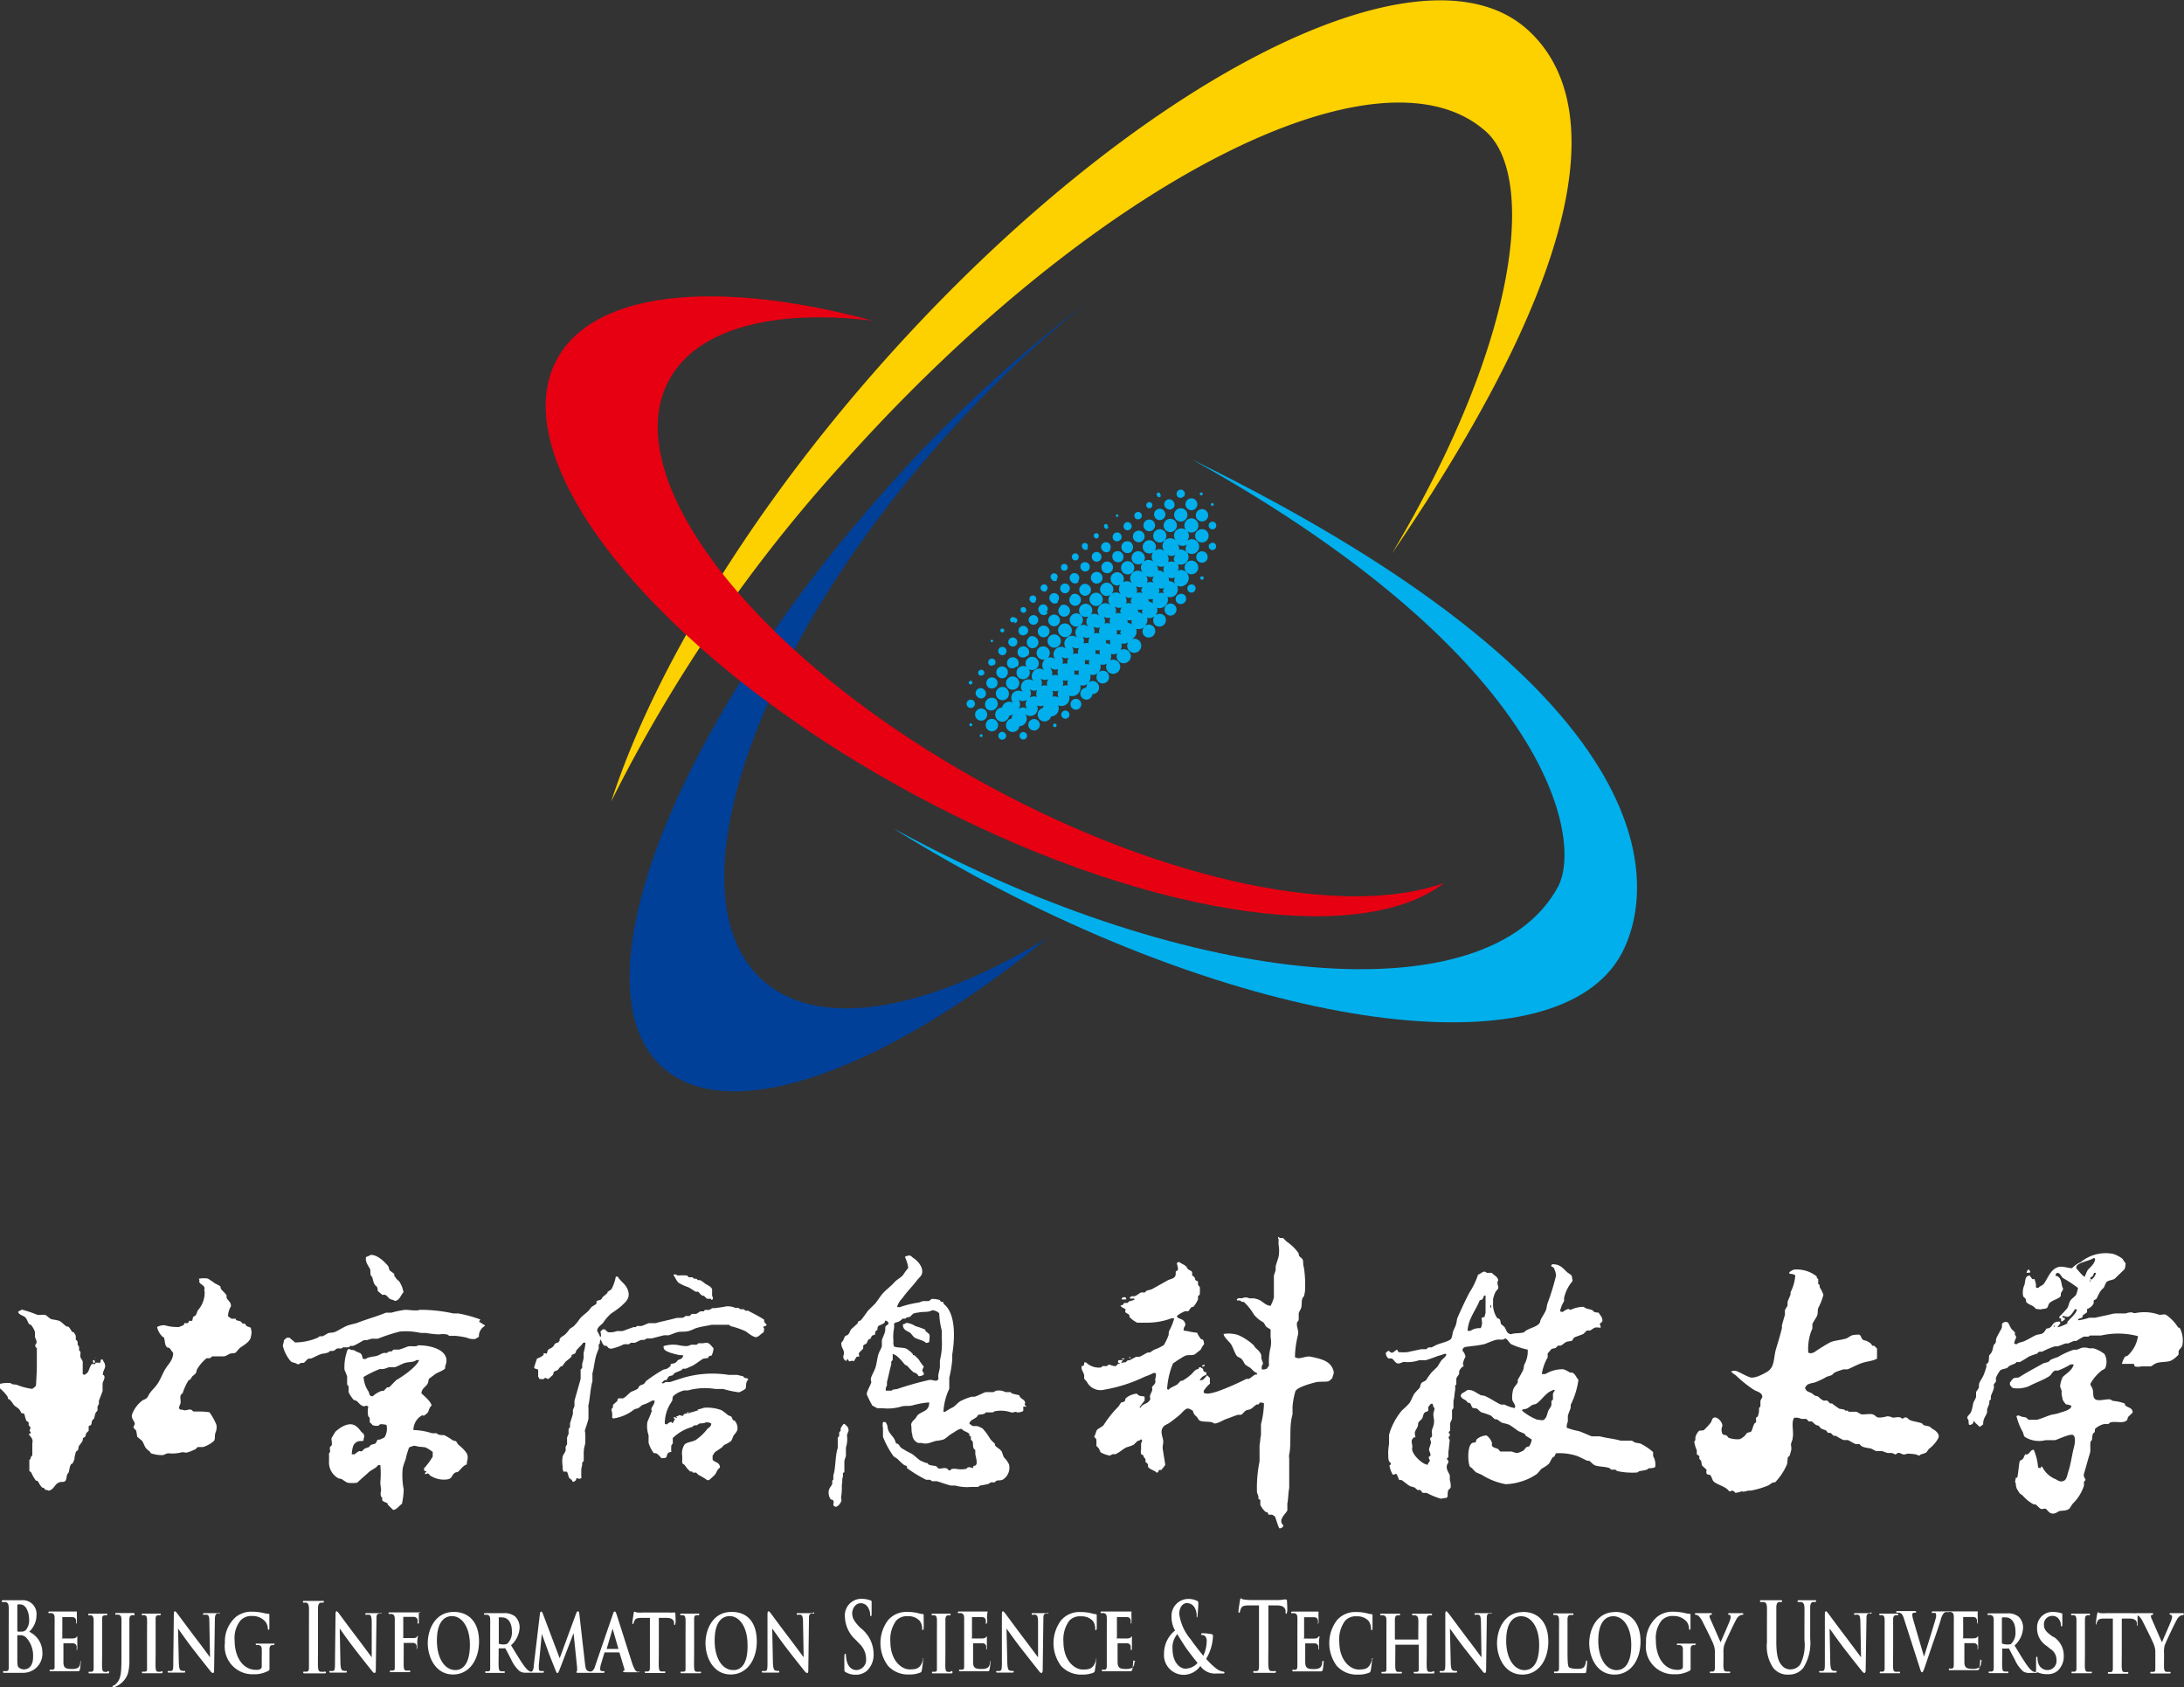 <svg xmlns="http://www.w3.org/2000/svg" viewBox="0 0 198 152.95"><rect x="0" y="0" width="198" height="152.95" fill="#333333" stroke="none"/><defs><style>.cls-1,.cls-2{fill:#fff;}.cls-2{fill-rule:evenodd;}.cls-3{fill:#004098;}.cls-4{fill:#fdd000;}.cls-5{fill:#00afec;}.cls-6{fill:#e60012;}</style></defs><title>logo-底部</title><g id="图层_2" data-name="图层 2"><g id="图层_1-2" data-name="图层 1"><path class="cls-1" d="M41.14,146.13c-1.7,0-2.36,1.6-2.36,2.83s.67,2.84,2.3,2.84c1.45,0,2.35-1.31,2.35-3S42.55,146.13,41.14,146.13Zm.17,5.27c-1.06,0-1.7-1.17-1.7-2.66,0-1.79.74-2.23,1.36-2.23.91,0,1.63,1,1.63,2.59C42.6,151.16,41.7,151.4,41.31,151.4Zm25-5.27c-1.7,0-2.35,1.6-2.35,2.83s.66,2.84,2.29,2.84c1.45,0,2.36-1.31,2.36-3S67.78,146.13,66.36,146.13Zm.17,5.27c-1.06,0-1.69-1.17-1.69-2.66,0-1.79.73-2.23,1.36-2.23.9,0,1.62,1,1.62,2.59C67.82,151.16,66.93,151.4,66.53,151.4Zm-28.4-5.23s-.06,0-.09,0l-.23,0h-1.6l-.8,0c-.09,0-.14,0-.14.07a.09.09,0,0,0,.1.08.68.68,0,0,1,.22,0c.18.06.23.15.25.39v2.81c0,.7,0,1.23,0,1.54s0,.35-.17.38a.53.53,0,0,1-.2,0,.07.07,0,0,0-.08.07c0,.06,0,.08.11.08l.72,0c.15,0,.54,0,.9,0,.08,0,.12,0,.12-.08s0-.07-.1-.07a1.31,1.31,0,0,1-.27,0c-.17,0-.21-.17-.22-.38s0-.82,0-1.52V149c0-.05,0-.06,0-.06s.76,0,.9,0a.31.31,0,0,1,.27.26.69.69,0,0,1,0,.22c0,.05,0,.1,0,.1s.06-.1.06-.16,0-.38,0-.53.05-.42.05-.46,0-.07,0-.07-.05,0-.08.07-.13.12-.24.13h-1s0,0,0-.07v-1.75c0-.09,0-.1,0-.1l.94,0a.35.35,0,0,1,.35.22.78.78,0,0,1,0,.28c0,.08,0,.11.07.11s.05-.08.05-.14,0-.51,0-.59,0-.27,0-.32S38.14,146.17,38.13,146.17Zm151.45,5.38a1.27,1.27,0,0,1-.28,0c-.17,0-.21-.14-.23-.34s0-.88,0-1.58v-1.28c0-1.09,0-1.3,0-1.53s.06-.36.21-.39a.52.52,0,0,1,.17,0,.08.08,0,0,0,.09-.09s-.05-.06-.12-.06l-.72,0-.75,0c-.09,0-.14,0-.14.06a.08.08,0,0,0,.09.09.51.51,0,0,1,.21,0c.12.05.18.14.19.38v2.81c0,.7,0,1.28,0,1.57s-.05.32-.17.35a.5.5,0,0,1-.19,0c-.07,0-.09,0-.09.07s0,.08.11.08l.73,0c.15,0,.53,0,.91,0,.06,0,.1,0,.1-.08S189.65,151.55,189.58,151.55Zm-3.4-3.16-.23-.17c-.51-.37-.6-.63-.6-.95a.75.75,0,0,1,.77-.78.7.7,0,0,1,.62.34.92.92,0,0,1,.15.48c0,.09,0,.13.06.13s.07-.08.07-.23c0-.57,0-.78,0-.87s0-.07-.08-.09a2.57,2.57,0,0,0-.8-.12,1.39,1.39,0,0,0-1.41,1.45,1.88,1.88,0,0,0,.88,1.64l.32.26a1.16,1.16,0,0,1,.56,1,.83.83,0,0,1-.78.92.87.87,0,0,1-.89-.71,1.37,1.37,0,0,1-.05-.38c0-.05,0-.12-.06-.12s-.07.08-.07.19,0,.57,0,1a.41.41,0,0,0,0,.19.27.27,0,0,1-.12,0c-.09,0-.29-.06-.6-.47s-.74-1.11-1.23-1.93a2.28,2.28,0,0,0,.77-1.6,1.39,1.39,0,0,0-.39-1,1.55,1.55,0,0,0-1.07-.31l-.87,0-.77,0c-.08,0-.12,0-.12.07s0,.08.09.08a.68.68,0,0,1,.22,0c.18.07.23.15.25.39v2.81c0,.66,0,1.23,0,1.54s-.05.35-.17.38a.53.53,0,0,1-.2,0c-.07,0-.09,0-.09.07s0,.08.11.08l.69,0c.08,0,.55,0,.88,0,.07,0,.11,0,.11-.08a.07.07,0,0,0-.07-.07,1.31,1.31,0,0,1-.27,0c-.18,0-.2-.17-.22-.38s0-.87,0-1.54v-.1s0-.06,0-.06l.51,0a.1.1,0,0,1,.1,0c.07.11.3.59.53,1a3.07,3.07,0,0,0,.76,1.07,1,1,0,0,0,.62.14h.53c.07,0,.11,0,.11-.08h0a1.94,1.94,0,0,0,.92.19,1.36,1.36,0,0,0,.94-.3,1.77,1.77,0,0,0,.56-1.36A2,2,0,0,0,186.18,148.39Zm-4.16.69a1.21,1.21,0,0,1-.43-.07s-.05,0-.05-.13v-2.15c0-.06,0-.08.05-.1a1.31,1.31,0,0,1,.33,0c.33,0,.85.27.85,1.29a1.41,1.41,0,0,1-.36,1.07C182.32,149.06,182.24,149.08,182,149.08ZM63.44,151.55a1.43,1.43,0,0,1-.29,0c-.16,0-.2-.14-.22-.34s0-.88,0-1.58v-1.28c0-1.09,0-1.3,0-1.53s0-.36.21-.39a.44.44,0,0,1,.16,0c.06,0,.09,0,.09-.09s0-.06-.11-.06l-.72,0-.76,0c-.09,0-.13,0-.13.06s0,.09.09.09a.44.44,0,0,1,.2,0c.12.05.18.14.19.38s0,.44,0,1.53v1.28c0,.7,0,1.28,0,1.57s0,.32-.16.35a.56.56,0,0,1-.2,0c-.07,0-.09,0-.09.07s0,.08.11.08l.73,0c.16,0,.54,0,.91,0,.06,0,.11,0,.11-.08A.08.08,0,0,0,63.44,151.55Zm116.25-1s-.05,0-.07.11c0,.3-.1.45-.24.54a1.24,1.24,0,0,1-.53.09c-.57,0-.75-.11-.76-.6,0-.22,0-.83,0-1.08v-.57c0-.05,0-.08,0-.08l.88,0a.33.33,0,0,1,.32.28c0,.1,0,.19,0,.27s0,.06,0,.06.05-.1.05-.16,0-.34,0-.49c0-.36,0-.48,0-.53s0-.07,0-.07,0,0-.09.09-.13.09-.27.11-.85,0-1,0,0,0,0-.08v-1.78c0-.05,0-.07,0-.07s.79,0,.88,0c.28,0,.33.14.37.26a1,1,0,0,1,0,.27c0,.06,0,.09,0,.09s.06-.08.07-.12,0-.4,0-.47a4.32,4.32,0,0,1,0-.47s0-.07,0-.07-.06,0-.09,0l-.24,0h-1.53l-.81,0c-.06,0-.1,0-.11,0a.13.13,0,0,0-.1,0l-.53,0-.6,0c-.11,0-.16,0-.16.07a.08.08,0,0,0,.09.08.58.58,0,0,1,.23,0c.05,0,.07.05.07.13a1,1,0,0,1,0,.26c-.13.48-.85,2.81-1.09,3.56h0l-.95-3.24a3.1,3.1,0,0,1-.12-.55.18.18,0,0,1,.05-.14.3.3,0,0,1,.22-.05.08.08,0,0,0,.09-.08c0-.05-.06-.07-.13-.07l-.72,0-.82,0c-.08,0-.14,0-.14.07a.07.07,0,0,0,.07.08.9.9,0,0,1,.21,0c.21.07.29.14.42.54l1.42,4.42c.1.34.15.44.22.44s.13-.12.27-.53.39-1.16.75-2.21c.31-.89.45-1.28.67-2a1.51,1.51,0,0,1,.3-.64.37.37,0,0,1,.27-.08.1.1,0,0,0,.08,0,.09.09,0,0,0,.08,0,.72.72,0,0,1,.22,0c.18.07.23.15.24.39s0,.44,0,1.53v1.28c0,.66,0,1.23,0,1.54s-.05.35-.16.38a.56.56,0,0,1-.2,0c-.07,0-.09,0-.09.07s0,.08.11.08l.39,0h.32l.65,0c.27,0,.61,0,1,0,.21,0,.26,0,.3-.19a6.77,6.77,0,0,0,.08-.8C179.74,150.66,179.73,150.56,179.69,150.56ZM58,151.55l-.21,0c-.1,0-.26-.12-.48-.77l-1.42-4.46c-.06-.16-.09-.23-.17-.23s-.1.08-.17.29L54,150.9c-.11.37-.2.59-.46.64h0a.75.75,0,0,1-.24-.06c-.17-.07-.22-.26-.27-.71l-.51-4.47c0-.16-.08-.23-.13-.23s-.1.06-.15.18l-1.5,4.08-1.51-4c-.07-.2-.11-.23-.17-.23s-.1.07-.11.19L48.39,151c0,.24-.08.53-.23.55h0c-.09,0-.29-.06-.6-.47s-.73-1.11-1.23-1.93a2.29,2.29,0,0,0,.78-1.6,1.39,1.39,0,0,0-.4-1,1.54,1.54,0,0,0-1.06-.31l-.88,0-.76,0c-.09,0-.13,0-.13.07a.08.08,0,0,0,.09.08.75.75,0,0,1,.23,0c.18.07.23.15.24.39s0,.44,0,1.53v1.28c0,.66,0,1.23,0,1.54s0,.35-.16.38a.6.6,0,0,1-.2,0c-.07,0-.09,0-.09.07s0,.08.11.08l.69,0c.08,0,.54,0,.87,0,.07,0,.11,0,.11-.08a.07.07,0,0,0-.06-.07,1.41,1.41,0,0,1-.28,0c-.17,0-.2-.17-.22-.38s0-.87,0-1.54v-.1s0-.06,0-.06l.5,0a.09.09,0,0,1,.1,0c.07.11.31.59.53,1a3.07,3.07,0,0,0,.77,1.07,1,1,0,0,0,.61.14h.6l.26,0c.1,0,.36,0,.6,0,.08,0,.13,0,.13-.08a.08.08,0,0,0-.09-.07l-.2,0a.19.19,0,0,1-.17-.21c0-.12,0-.21,0-.34l.27-2.82h0l.56,1.54c.06.21.51,1.31.64,1.65s.16.36.22.36.1-.07.23-.41L52,148.05h0l.32,3.13c0,.21,0,.29,0,.31s-.06,0-.06.08,0,.07.16.08l1,0h.13l.53,0,.63,0c.06,0,.09,0,.09-.08s0-.07-.08-.07h-.09c-.17,0-.22-.08-.22-.21a1.57,1.57,0,0,1,.08-.44l.3-1s0-.05,0-.05h1.32s0,0,.06.05l.44,1.46a.13.13,0,0,1-.06.16s-.07,0-.07.07.07,0,.17.06c.47,0,.88,0,1.08,0s.24,0,.24-.08S58,151.55,58,151.55Zm-12.35-2.47a1.21,1.21,0,0,1-.43-.07s0,0,0-.13v-2.15a.1.1,0,0,1,0-.1,1.35,1.35,0,0,1,.34,0c.33,0,.85.27.85,1.29A1.41,1.41,0,0,1,46,149C45.91,149.06,45.83,149.08,45.61,149.08Zm10.45.4H55s0,0,0,0l.54-1.83s0-.07,0-.07,0,0,0,.07l.53,1.84S56.09,149.48,56.06,149.48Zm5.08-3.3-.16,0a1.55,1.55,0,0,1-.38,0H58.32a3.36,3.36,0,0,1-.56,0,1.54,1.54,0,0,1-.24-.08s-.05,0-.07.14-.12.75-.12.87,0,.12.05.12,0,0,.07-.09a.76.76,0,0,1,.09-.25c.09-.16.22-.21.55-.22l.83,0v2.93c0,.66,0,1.23,0,1.54s-.06.35-.17.38a.53.53,0,0,1-.2,0c-.07,0-.09,0-.09.07s0,.08.11.08l.73,0c.16,0,.54,0,.91,0,.07,0,.11,0,.11-.08a.08.08,0,0,0-.09-.07,1.43,1.43,0,0,1-.29,0c-.16,0-.19-.17-.21-.37s0-.89,0-1.55v-2.93l.71,0c.51,0,.65.23.67.42v.07c0,.11,0,.15.07.15s0,0,.05-.12,0-.73,0-.88S61.17,146.18,61.14,146.18Zm-46.56,5.37a1.43,1.43,0,0,1-.29,0c-.16,0-.2-.14-.22-.34s0-.88,0-1.58v-1.28c0-1.09,0-1.3,0-1.53s0-.36.21-.39a.47.47,0,0,1,.16,0c.06,0,.09,0,.09-.09s0-.06-.11-.06l-.72,0-.76,0c-.09,0-.13,0-.13.06s0,.09.09.09a.44.44,0,0,1,.2,0c.13.05.18.14.19.38s0,.44,0,1.53v1.28c0,.7,0,1.28,0,1.57s0,.32-.17.35a.56.56,0,0,1-.2,0c-.07,0-.09,0-.09.07s0,.08.11.08l.73,0c.16,0,.54,0,.91,0,.06,0,.11,0,.11-.08A.08.08,0,0,0,14.58,151.55Zm-2.48-5.32-.72,0-.84,0c-.09,0-.13,0-.13.07s0,.08.09.08a.75.75,0,0,1,.23,0c.17.07.23.15.24.39s0,.44,0,1.53V150c0,1.42,0,2.14-.43,2.58a1.07,1.07,0,0,1-.26.22c-.1,0-.12.06-.12.09s0,.07,0,.08h.11a2.1,2.1,0,0,0,.28-.12,2,2,0,0,0,1-1.12,4.26,4.26,0,0,0,.14-1.24c0-.37,0-.61,0-.92v-1.22c0-1.09,0-1.3,0-1.53s.06-.36.21-.39a.44.44,0,0,1,.16,0c.07,0,.1,0,.1-.08S12.18,146.23,12.1,146.23Zm-4.79,4.33s-.06,0-.07.11c0,.3-.1.45-.24.54a1.24,1.24,0,0,1-.53.09c-.57,0-.75-.11-.76-.6,0-.22,0-.83,0-1.08v-.57c0-.05,0-.08,0-.08l.88,0a.34.34,0,0,1,.32.28,2.62,2.62,0,0,1,0,.27.06.06,0,0,0,0,.06c.06,0,.06-.1.06-.16s0-.34,0-.49c0-.36,0-.48,0-.53s0-.07,0-.07,0,0-.09.09-.13.09-.27.11-.85,0-1,0,0,0,0-.08v-1.78c0-.05,0-.07,0-.07s.78,0,.88,0c.28,0,.32.14.37.26a1,1,0,0,1,0,.27c0,.06,0,.09,0,.09s.06-.08.07-.12,0-.4,0-.47a4.32,4.32,0,0,1,0-.47s0-.07,0-.07-.06,0-.1,0l-.23,0H5.33l-.81,0c-.09,0-.13,0-.13.07s0,.08.1.08a.72.72,0,0,1,.22,0c.18.07.23.15.24.39s0,.44,0,1.53v1.28c0,.66,0,1.23,0,1.54s0,.35-.17.38a.5.5,0,0,1-.19,0c-.07,0-.09,0-.09.07s0,.08.11.08l.39,0H5.3l.65,0c.27,0,.61,0,1,0,.21,0,.26,0,.3-.19a6.77,6.77,0,0,0,.08-.8C7.36,150.66,7.35,150.56,7.31,150.56Zm2.42,1a1.43,1.43,0,0,1-.29,0c-.16,0-.2-.14-.22-.34s0-.88,0-1.58v-1.28c0-1.09,0-1.3,0-1.53s0-.36.21-.39a.47.47,0,0,1,.16,0c.06,0,.09,0,.09-.09s0-.06-.11-.06l-.72,0-.76,0c-.09,0-.13,0-.13.06s0,.09.09.09a.51.51,0,0,1,.21,0c.11.05.17.14.19.38v2.81c0,.7,0,1.28,0,1.57s-.06.32-.17.35a.53.53,0,0,1-.2,0c-.07,0-.09,0-.09.07s0,.08.11.08l.74,0c.15,0,.53,0,.9,0,.06,0,.11,0,.11-.08A.08.08,0,0,0,9.73,151.55Zm-7.12-3.64a2.07,2.07,0,0,0,.66-1.53,1.24,1.24,0,0,0-1.36-1.32c-.22,0-.47,0-.78,0-.13,0-.53,0-.87,0-.09,0-.14,0-.14.08s0,.08.11.08l.25,0c.21.07.26.21.27.51s0,.52,0,1.86v1.54c0,.81,0,1.5,0,1.87s0,.45-.18.48a.73.73,0,0,1-.23,0c-.08,0-.1,0-.1.07s0,.09.12.09l.44,0h.37l.48,0,.44,0a1.74,1.74,0,0,0,1.71-1.91A2.06,2.06,0,0,0,2.61,147.91Zm-1.08-2.32c0-.1,0-.14.06-.15a.65.65,0,0,1,.21,0c.55,0,.8.77.8,1.36a1.36,1.36,0,0,1-.27.93.51.51,0,0,1-.45.17,1,1,0,0,1-.3,0s-.05,0-.05-.09Zm.69,5.74a.87.87,0,0,1-.47-.11c-.2-.11-.22-.26-.22-.84V148.3s0-.06,0-.06h.27a.72.72,0,0,1,.53.21A2.42,2.42,0,0,1,3,150.2C3,151.12,2.51,151.33,2.22,151.33Zm27.15.21a1.75,1.75,0,0,1-.33,0c-.19,0-.23-.19-.25-.43s0-1.07,0-1.92v-1.54c0-1.34,0-1.58,0-1.86s.06-.46.23-.51l.2,0c.06,0,.1,0,.1-.09s0-.07-.14-.07l-.78,0-.82,0c-.11,0-.16,0-.16.07s0,.09.11.09a.83.83,0,0,1,.22,0c.14.05.21.2.22.5s0,.52,0,1.86v1.54c0,.85,0,1.55,0,1.92s-.06.4-.18.43a.73.73,0,0,1-.23,0c-.08,0-.11,0-.11.07s0,.09.13.09l.81,0c.17,0,.57,0,1,0,.07,0,.12,0,.12-.09S29.44,151.54,29.37,151.54Zm168.53-5.31-.6,0-.55,0c-.06,0-.1,0-.1.07s.06.07.11.08a.17.17,0,0,1,.12.17,1.18,1.18,0,0,1-.09.38c-.08.22-.76,1.77-.83,1.94-.1-.21-.83-1.9-.93-2.12a.6.6,0,0,1-.07-.25.11.11,0,0,1,.07-.11c.09,0,.13,0,.13-.09s0-.07-.08-.07l-.64,0-.61,0s0,0,0,0l-.15,0a1.72,1.72,0,0,1-.39,0H191a3.48,3.48,0,0,1-.57,0c-.14,0-.19-.08-.24-.08s0,0-.06.14a8.73,8.73,0,0,0-.12.87c0,.08,0,.12,0,.12s.05,0,.06-.09a.84.84,0,0,1,.1-.25c.08-.16.21-.21.54-.22l.84,0v2.93c0,.66,0,1.23,0,1.54s-.05.35-.17.38a.47.47,0,0,1-.19,0c-.08,0-.09,0-.09.07s0,.08.11.08l.73,0c.16,0,.53,0,.9,0,.07,0,.11,0,.11-.08s0-.07-.09-.07a1.27,1.27,0,0,1-.28,0c-.17,0-.2-.17-.22-.37s0-.89,0-1.55v-2.93l.71,0c.5,0,.65.23.66.42v.07c0,.11,0,.15.06.15s0,0,0-.12,0-.6,0-.8a.34.34,0,0,1,.12.06,1.59,1.59,0,0,1,.36.51c.2.38,1,2,1,2.08a1.82,1.82,0,0,1,.13.76v.6c0,.12,0,.41,0,.72s0,.35-.17.38a.56.56,0,0,1-.2,0,.08.08,0,0,0-.09.07c0,.06,0,.08.12.08l.73,0c.15,0,.53,0,.88,0,.08,0,.12,0,.12-.08a.08.08,0,0,0-.09-.07,1.33,1.33,0,0,1-.28,0c-.17,0-.22-.17-.23-.38s0-.6,0-.72v-.58a2.24,2.24,0,0,1,.06-.72c.11-.31.91-2,1.1-2.32a.85.85,0,0,1,.29-.34.56.56,0,0,1,.24-.08.1.1,0,0,0,.11-.09S198,146.23,197.9,146.23ZM24.82,149H23.3c-.07,0-.12,0-.12.07a.08.08,0,0,0,.09.07.69.69,0,0,1,.22,0c.18.06.23.14.24.39s0,.49,0,.85v.66a.27.27,0,0,1-.11.26.7.7,0,0,1-.4.08c-1.2,0-1.95-1.14-1.95-2.69a2.54,2.54,0,0,1,.52-1.77,1.32,1.32,0,0,1,1.08-.42,1.51,1.51,0,0,1,1.22.55,1.13,1.13,0,0,1,.19.6c0,.06,0,.09.06.09s.08,0,.08-.16c0-.91,0-1.11,0-1.19s0-.08-.07-.09a2.84,2.84,0,0,1-.45-.07,4.37,4.37,0,0,0-1-.12,2.25,2.25,0,0,0-1.51.47,2.94,2.94,0,0,0-1,2.36,2.52,2.52,0,0,0,2.6,2.84,2.62,2.62,0,0,0,1.37-.33c.07-.05.07-.06.07-.25v-.8c0-.36,0-.65,0-.87s.06-.36.21-.39l.16,0a.08.08,0,0,0,.07-.07C24.94,149,24.9,149,24.82,149Zm9.71-2.76c-.28,0-.49,0-.55,0l-.72,0c-.08,0-.14,0-.14.07s0,.08.09.08a.8.8,0,0,1,.3,0c.13.06.18.19.19.64l0,3.21h0l-1.21-1.62c-.82-1.07-1.66-2.22-1.73-2.31s-.17-.24-.24-.24-.1.11-.1.25l-.05,4.29c0,.63,0,.82-.17.87a.78.78,0,0,1-.26,0,.08.08,0,0,0-.09.07c0,.07.05.08.13.08.29,0,.55,0,.61,0s.36,0,.72,0c.08,0,.13,0,.13-.08s0-.07-.1-.07a.77.77,0,0,1-.29-.05c-.11-.05-.18-.22-.19-.79l-.06-3h0c.1.13.7,1,1.31,1.79s1.29,1.65,1.64,2.08a.31.31,0,0,0,.23.16s.09-.07.09-.23l.06-4.56c0-.41,0-.54.21-.6a.52.52,0,0,1,.17,0,.08.08,0,0,0,.09-.08C34.65,146.24,34.6,146.23,34.53,146.23Zm-14.72,0-.55,0-.71,0c-.08,0-.14,0-.14.07s0,.08.09.08a.75.75,0,0,1,.29,0c.14.06.19.19.19.64l.06,3.21h0c-.08-.1-.82-1.12-1.21-1.62-.81-1.07-1.66-2.22-1.73-2.31s-.17-.24-.24-.24-.1.11-.1.25l-.05,4.29c0,.63,0,.82-.17.87a.77.77,0,0,1-.25,0,.08.08,0,0,0-.09.07c0,.07.05.08.12.08.29,0,.56,0,.61,0s.36,0,.73,0c.08,0,.13,0,.13-.08s0-.07-.1-.07a.74.74,0,0,1-.29-.05c-.11-.05-.18-.22-.19-.79l-.07-3h0c.11.13.7,1,1.31,1.79s1.29,1.65,1.64,2.08a.33.33,0,0,0,.23.16c.05,0,.09-.07.09-.23l.07-4.56c0-.41.05-.54.2-.6a.58.58,0,0,1,.18,0,.08.08,0,0,0,.09-.08C19.94,146.24,19.89,146.23,19.81,146.23Zm144.76-1.17c-.25,0-.65,0-.73,0s-.41,0-.73,0c-.09,0-.14,0-.14.08s0,.08.11.08l.23,0c.21.07.27.21.28.51s0,.52,0,1.86v1.09a3.93,3.93,0,0,1-.37,2.18,1.09,1.09,0,0,1-.88.47,1,1,0,0,1-.8-.36c-.31-.35-.5-.88-.5-2.15v-1.23c0-1.34,0-1.58,0-1.86s.06-.46.23-.51l.19,0c.06,0,.1,0,.1-.08s0-.08-.14-.08l-.78,0c-.2,0-.6,0-.94,0-.09,0-.14,0-.14.08s0,.08.11.08l.25,0c.21.07.26.21.27.51s0,.52,0,1.86v1.28a3.51,3.51,0,0,0,.57,2.32,1.65,1.65,0,0,0,1.41.61,1.61,1.61,0,0,0,1.33-.63,4.23,4.23,0,0,0,.61-2.64v-.94c0-1.34,0-1.58,0-1.86s.06-.46.23-.51l.19,0c.08,0,.11,0,.11-.08S164.66,145.06,164.57,145.06Zm-29.49,1.17-.55,0-.71,0c-.08,0-.14,0-.14.07s0,.08.09.08a.73.73,0,0,1,.29,0c.14.06.19.19.2.64l.05,3.21h0c-.09-.1-.83-1.12-1.22-1.62-.81-1.07-1.65-2.22-1.73-2.31s-.17-.24-.24-.24-.09.11-.09.25l0,4.29c0,.63,0,.82-.18.87a.69.69,0,0,1-.25,0,.08.08,0,0,0-.09.07c0,.07.05.08.13.08.28,0,.55,0,.6,0s.36,0,.73,0c.08,0,.13,0,.13-.08s0-.07-.1-.07a.74.74,0,0,1-.29-.05c-.11-.05-.18-.22-.19-.79l-.07-3h0c.11.13.7,1,1.32,1.79s1.29,1.65,1.64,2.08a.3.3,0,0,0,.23.16s.09-.07.09-.23l.06-4.56c0-.41,0-.54.2-.6a.58.58,0,0,1,.18,0,.08.08,0,0,0,.09-.08C135.21,146.24,135.16,146.23,135.08,146.23Zm34.41,0-.55,0-.71,0c-.09,0-.14,0-.14.07s0,.08.08.08a.78.78,0,0,1,.3,0c.13.06.18.19.19.64l.06,3.21h0l-1.21-1.62c-.82-1.07-1.66-2.22-1.73-2.31s-.17-.24-.24-.24-.1.11-.1.25l0,4.29c0,.63,0,.82-.17.87a.78.78,0,0,1-.26,0,.08.08,0,0,0-.09.07c0,.07.06.08.13.08.29,0,.56,0,.61,0s.36,0,.73,0c.07,0,.12,0,.12-.08s0-.07-.09-.07a.82.82,0,0,1-.3-.05c-.1-.05-.18-.22-.19-.79l-.06-3h0c.11.13.7,1,1.31,1.79s1.29,1.65,1.64,2.08a.33.33,0,0,0,.23.16s.09-.07.09-.23l.07-4.56c0-.41,0-.54.2-.6a.52.52,0,0,1,.17,0c.07,0,.1,0,.1-.08S169.57,146.23,169.49,146.23Zm-39.63,5.32a1.36,1.36,0,0,1-.29,0c-.17,0-.2-.17-.22-.37s0-.89,0-1.55v-1.28c0-1.09,0-1.3,0-1.53s.06-.36.21-.39a.56.56,0,0,1,.17,0c.06,0,.1,0,.1-.08s0-.07-.12-.07l-.72,0-.85,0c-.08,0-.12,0-.12.07s0,.08.1.08a.65.65,0,0,1,.21,0c.18.07.23.15.25.39s0,.5,0,1.59v.16s0,.05,0,.05h-2.12s0,0,0-.05v-.16c0-1.09,0-1.36,0-1.59s.06-.36.21-.39a.53.53,0,0,1,.16,0c.07,0,.1,0,.1-.08s0-.07-.11-.07l-.75,0-.82,0c-.08,0-.12,0-.12.07a.08.08,0,0,0,.09.08.75.75,0,0,1,.23,0c.18.07.23.15.24.39s0,.44,0,1.53v1.28c0,.66,0,1.23,0,1.54s0,.35-.16.38a.56.56,0,0,1-.2,0c-.07,0-.09,0-.09.07s0,.08.11.08l.72,0c.16,0,.55,0,.91,0,.07,0,.12,0,.12-.08a.08.08,0,0,0-.09-.07,1.36,1.36,0,0,1-.29,0c-.17,0-.2-.17-.22-.37s0-.87,0-1.53v-.56a0,0,0,0,1,0,0h2.12a0,0,0,0,1,0,0v.56c0,.66,0,1.21,0,1.52s0,.35-.16.38a.58.58,0,0,1-.21,0,.08.08,0,0,0-.09.07s0,.08.12.08l.75,0c.15,0,.52,0,.88,0,.07,0,.12,0,.12-.08A.09.09,0,0,0,129.86,151.55Zm8.22-5.42c-1.71,0-2.36,1.6-2.36,2.83s.67,2.84,2.3,2.84c1.45,0,2.35-1.31,2.35-3S139.49,146.13,138.08,146.13Zm.17,5.27c-1.06,0-1.7-1.17-1.7-2.66,0-1.79.74-2.23,1.36-2.23.91,0,1.63,1,1.63,2.59C139.54,151.16,138.65,151.4,138.25,151.4Zm-13.82-1.07c-.05,0-.06,0-.07.15a1.45,1.45,0,0,1-.19.48c-.23.33-.5.38-1,.38-.75,0-1.75-.81-1.75-2.53a2.8,2.8,0,0,1,.52-1.88,1.27,1.27,0,0,1,1.06-.41,1.36,1.36,0,0,1,1.08.42,1.28,1.28,0,0,1,.22.68c0,.09,0,.15.06.15s.07-.08.07-.18,0-.54,0-.78,0-.34,0-.4a.09.09,0,0,0-.08-.09c-.17,0-.35-.07-.57-.11a3.69,3.69,0,0,0-.81-.08,2.18,2.18,0,0,0-1.78.76,3.46,3.46,0,0,0,0,4.12,2.43,2.43,0,0,0,1.93.79,2.48,2.48,0,0,0,1-.17.22.22,0,0,0,.15-.21,8,8,0,0,0,.12-1C124.49,150.4,124.47,150.33,124.43,150.33Zm-50.8-4.1c-.28,0-.49,0-.55,0l-.71,0c-.09,0-.14,0-.14.07s0,.08.08.08a.78.78,0,0,1,.3,0c.13.06.18.19.19.64l.06,3.21h0l-1.21-1.62c-.82-1.07-1.66-2.22-1.73-2.31s-.17-.24-.24-.24-.1.11-.1.25l0,4.29c0,.63,0,.82-.17.87a.78.78,0,0,1-.26,0,.08.08,0,0,0-.09.07c0,.07.06.08.13.08.29,0,.56,0,.61,0s.36,0,.73,0c.07,0,.12,0,.12-.08s0-.07-.09-.07a.82.82,0,0,1-.3-.05c-.1-.05-.18-.22-.19-.79l-.06-3h0c.11.13.7,1,1.31,1.79s1.29,1.65,1.64,2.08a.33.33,0,0,0,.23.16c.05,0,.09-.07.09-.23l.06-4.56c0-.41,0-.54.21-.6a.52.52,0,0,1,.17,0c.07,0,.1,0,.1-.08S73.71,146.23,73.63,146.23Zm70.21,4.3c-.05,0-.06,0-.06.11a1.36,1.36,0,0,1-.14.43c-.15.2-.36.21-.66.21s-.65-.05-.75-.16-.12-.59-.12-1.52v-1.28c0-1.09,0-1.3,0-1.53s.06-.36.21-.39a.86.86,0,0,1,.22,0c.07,0,.1,0,.1-.08s0-.07-.12-.07l-.81,0-.77,0c-.09,0-.12,0-.12.07s0,.08.09.08a.55.55,0,0,1,.19,0c.18.07.23.15.24.39s0,.44,0,1.53v1.28c0,.66,0,1.23,0,1.54s-.05.35-.17.38a.5.5,0,0,1-.19,0c-.07,0-.09,0-.09.07s0,.08.11.08l.39,0h.31l.75,0c.28,0,.61,0,1,0s.32,0,.36-.2.08-.75.08-.83S143.88,150.53,143.84,150.53Zm9.82-1.54h-1.52c-.08,0-.12,0-.12.07a.08.08,0,0,0,.09.07.73.73,0,0,1,.22,0c.17.06.23.14.24.39v1.51c0,.13,0,.21-.11.26a.66.66,0,0,1-.39.08c-1.2,0-1.95-1.14-1.95-2.69a2.54,2.54,0,0,1,.51-1.77,1.33,1.33,0,0,1,1.09-.42,1.53,1.53,0,0,1,1.22.55,1.22,1.22,0,0,1,.19.6c0,.06,0,.09.06.09s.07,0,.07-.16c0-.91,0-1.11,0-1.19s0-.08-.07-.09a2.84,2.84,0,0,1-.45-.07,4.54,4.54,0,0,0-1-.12,2.25,2.25,0,0,0-1.51.47,2.91,2.91,0,0,0-1,2.36,2.51,2.51,0,0,0,2.59,2.84,2.64,2.64,0,0,0,1.38-.33c.07-.05.07-.06.07-.25v-1.67c0-.26.07-.36.22-.39l.15,0a.07.07,0,0,0,.07-.07C153.77,149,153.74,149,153.66,149Zm-7.23-2.86c-1.7,0-2.35,1.6-2.35,2.83s.66,2.84,2.29,2.84c1.45,0,2.36-1.31,2.36-3S147.85,146.13,146.43,146.13Zm.17,5.27c-1.06,0-1.7-1.17-1.7-2.66,0-1.79.74-2.23,1.36-2.23.91,0,1.63,1,1.63,2.59C147.89,151.16,147,151.4,146.6,151.4Zm-26.67-.84s-.05,0-.06.11c0,.3-.11.45-.25.54a1.21,1.21,0,0,1-.53.09c-.57,0-.74-.11-.76-.6v-1.65c0-.05,0-.08,0-.08l.88,0a.32.32,0,0,1,.31.28c0,.1,0,.19,0,.27s0,.06,0,.06.06-.1.06-.16,0-.34,0-.49c0-.36.05-.48.05-.53s0-.07-.05-.07,0,0-.09.09-.13.09-.26.11-.86,0-1,0,0,0,0-.08v-1.78c0-.05,0-.07,0-.07s.79,0,.88,0c.28,0,.33.14.37.26a.73.73,0,0,1,0,.27c0,.06,0,.09,0,.09s.05-.08.06-.12,0-.4,0-.47a3,3,0,0,1,0-.47s0-.07,0-.07-.06,0-.09,0l-.24,0H118l-.81,0c-.08,0-.13,0-.13.07s0,.08.1.08a.68.68,0,0,1,.22,0c.18.07.23.15.24.39s0,.44,0,1.53v1.28c0,.66,0,1.23,0,1.54s-.06.35-.17.38a.56.56,0,0,1-.2,0c-.07,0-.09,0-.09.07s0,.08.11.08l.39,0h.32l.65,0c.27,0,.61,0,1,0,.21,0,.27,0,.3-.19a6.77,6.77,0,0,0,.08-.8C120,150.66,120,150.56,119.93,150.56Zm38-4.33-.6,0-.55,0c-.07,0-.1,0-.1.07s0,.07.1.08a.16.16,0,0,1,.12.17,1.12,1.12,0,0,1-.08.38c-.08.22-.76,1.77-.83,1.94-.1-.21-.83-1.9-.94-2.12a.8.8,0,0,1-.07-.25.12.12,0,0,1,.08-.11c.09,0,.13,0,.13-.09s0-.07-.08-.07l-.64,0-.7,0c-.07,0-.11,0-.11.07a.08.08,0,0,0,.08.08.51.51,0,0,1,.24.09,1.76,1.76,0,0,1,.36.51c.2.38,1,2,1,2.08a1.82,1.82,0,0,1,.13.76v.6c0,.12,0,.41,0,.72s-.06.35-.17.38a.56.56,0,0,1-.2,0,.08.08,0,0,0-.09.07c0,.06,0,.08.12.08l.73,0c.15,0,.53,0,.88,0,.08,0,.12,0,.12-.08a.08.08,0,0,0-.09-.07,1.33,1.33,0,0,1-.28,0c-.17,0-.22-.17-.24-.38s0-.6,0-.72v-.58a2.26,2.26,0,0,1,.07-.72c.1-.31.91-2,1.09-2.32a.86.86,0,0,1,.3-.34.52.52,0,0,1,.24-.08.1.1,0,0,0,.11-.09S158,146.23,157.9,146.23Zm-63,0c-.27,0-.48,0-.54,0l-.72,0c-.08,0-.14,0-.14.07s0,.08.09.08a.73.73,0,0,1,.29,0c.14.06.19.19.2.64l0,3.21h0c-.09-.1-.83-1.12-1.22-1.62-.81-1.07-1.65-2.22-1.72-2.31s-.18-.24-.25-.24-.09.11-.09.25l0,4.29c0,.63,0,.82-.18.87a.69.69,0,0,1-.25,0,.08.08,0,0,0-.09.07c0,.07.05.08.13.08.28,0,.55,0,.6,0s.37,0,.73,0c.08,0,.13,0,.13-.08s0-.07-.1-.07a.74.74,0,0,1-.29-.05c-.11-.05-.18-.22-.19-.79l-.07-3h0c.11.13.7,1,1.32,1.79s1.29,1.65,1.64,2.08a.3.3,0,0,0,.23.16s.09-.07.09-.23l.06-4.56c0-.41,0-.54.2-.6a.58.58,0,0,1,.18,0,.08.08,0,0,0,.09-.08C95,146.24,95,146.23,94.88,146.23Zm-8.71,5.32a1.36,1.36,0,0,1-.29,0c-.16,0-.2-.14-.22-.34s0-.88,0-1.58v-1.28c0-1.09,0-1.3,0-1.53s.06-.36.21-.39a.52.52,0,0,1,.17,0c.06,0,.09,0,.09-.09s0-.06-.12-.06l-.72,0-.75,0c-.09,0-.13,0-.13.06s0,.09.09.09a.44.44,0,0,1,.2,0c.12.05.18.14.19.38s0,.44,0,1.53v1.28c0,.7,0,1.28,0,1.57s0,.32-.16.35a.56.56,0,0,1-.2,0c-.07,0-.09,0-.09.07s0,.08.11.08l.73,0c.16,0,.54,0,.91,0,.06,0,.11,0,.11-.08A.08.08,0,0,0,86.17,151.55Zm3.59-1s-.05,0-.06.11c0,.3-.11.45-.25.54a1.19,1.19,0,0,1-.52.09c-.58,0-.75-.11-.76-.6,0-.22,0-.83,0-1.08v-.57c0-.05,0-.08,0-.08l.88,0a.32.32,0,0,1,.31.28c0,.1,0,.19,0,.27s0,.06,0,.06.06-.1.06-.16,0-.34,0-.49c0-.36,0-.48,0-.53s0-.07,0-.07,0,0-.09.09-.13.09-.26.11-.86,0-1,0,0,0,0-.08v-1.78c0-.05,0-.07,0-.07s.79,0,.88,0c.29,0,.33.14.37.26a.73.73,0,0,1,0,.27c0,.06,0,.09.05.09s0-.08.06-.12,0-.4,0-.47a3,3,0,0,1,.05-.47s0-.07,0-.07-.06,0-.09,0l-.24,0H87.78l-.81,0c-.08,0-.13,0-.13.07s0,.08.1.08a.68.68,0,0,1,.22,0c.18.07.23.15.25.39v2.81c0,.66,0,1.23,0,1.54s0,.35-.17.38a.53.53,0,0,1-.2,0c-.07,0-.09,0-.09.07s0,.08.11.08l.39,0h.32l.65,0c.28,0,.62,0,1,0,.21,0,.27,0,.3-.19a5.16,5.16,0,0,0,.08-.8C89.81,150.66,89.81,150.56,89.76,150.56Zm-11.87-3.05c-.53-.55-.68-.86-.68-1.26s.29-.91.76-.91a.76.76,0,0,1,.7.43,1.27,1.27,0,0,1,.17.58c0,.11,0,.16.06.16s.07-.07.07-.26c0-.69,0-.94,0-1.06a.1.1,0,0,0-.09-.1,2.39,2.39,0,0,0-.85-.15,1.5,1.5,0,0,0-1.48,1.66,2.91,2.91,0,0,0,1,2.08l.29.31a1.9,1.9,0,0,1,.63,1.41.92.92,0,0,1-.86,1c-.39,0-.77-.24-.91-.89a2.66,2.66,0,0,1-.06-.45c0-.07,0-.14-.06-.14s-.07.09-.08.22,0,.67,0,1.15c0,.2,0,.24.12.3a1.67,1.67,0,0,0,.93.23,1.49,1.49,0,0,0,1-.36,2,2,0,0,0,.6-1.53,3,3,0,0,0-1.05-2.24Zm5.79,2.82c-.05,0-.06,0-.07.15a1.45,1.45,0,0,1-.19.48c-.23.33-.5.38-1,.38-.75,0-1.75-.81-1.75-2.53a2.86,2.86,0,0,1,.52-1.88,1.28,1.28,0,0,1,1.06-.41,1.34,1.34,0,0,1,1.08.42,1.13,1.13,0,0,1,.22.68c0,.09,0,.15.06.15s.07-.08.08-.18,0-.54,0-.78,0-.34,0-.4a.09.09,0,0,0-.08-.09c-.17,0-.35-.07-.56-.11a3.86,3.86,0,0,0-.82-.08,2.18,2.18,0,0,0-1.78.76,3.46,3.46,0,0,0,0,4.12,2.45,2.45,0,0,0,1.93.79,2.56,2.56,0,0,0,1-.17.22.22,0,0,0,.14-.21,8,8,0,0,0,.12-1C83.74,150.4,83.72,150.33,83.68,150.33Zm88.41,1.22a1.27,1.27,0,0,1-.28,0c-.17,0-.21-.14-.23-.34s0-.88,0-1.58v-1.28c0-1.09,0-1.3,0-1.53s.06-.36.21-.39a.52.52,0,0,1,.17,0,.08.08,0,0,0,.09-.09s0-.06-.12-.06l-.72,0-.75,0c-.09,0-.14,0-.14.06a.08.08,0,0,0,.09.09.51.51,0,0,1,.21,0c.12.05.18.14.19.38v2.81c0,.7,0,1.28,0,1.57s-.05.32-.17.35a.53.53,0,0,1-.2,0,.07.07,0,0,0-.08.07s0,.08.1.08l.74,0c.15,0,.53,0,.9,0,.07,0,.11,0,.11-.08S172.16,151.55,172.09,151.55Zm-61.22,0a1.48,1.48,0,0,1-.68-.31,6.13,6.13,0,0,1-.89-.86,4.31,4.31,0,0,0,.62-2.08c0-.11-.09-.16-.21-.17a4.6,4.6,0,0,0-.77-.07s-.1,0-.1.09a.07.07,0,0,0,.07.07.42.42,0,0,1,.32.13.7.7,0,0,1,.12.41,3.36,3.36,0,0,1-.31,1.35c-.12-.15-.9-1.12-1.12-1.47a4.53,4.53,0,0,1-1.06-2.31c0-.74.41-1,.68-1a.8.8,0,0,1,.71.4,1.46,1.46,0,0,1,.19.74c0,.13,0,.16,0,.16s.07,0,.08-.15.07-.83.07-1.12c0-.11,0-.18-.11-.23a1.75,1.75,0,0,0-.77-.18,1.53,1.53,0,0,0-1.55,1.61,2.44,2.44,0,0,0,.32,1.25,2.68,2.68,0,0,0-1,2.08,1.79,1.79,0,0,0,1.78,1.94,1.84,1.84,0,0,0,1.51-.8,1.62,1.62,0,0,0,1.5.68h.5c.14,0,.19,0,.19-.08S110.93,151.54,110.87,151.54Zm-3.4-.27c-.66,0-1.22-.71-1.22-1.8a1.82,1.82,0,0,1,.44-1.34c.11.22.52.85.68,1.1s.78,1.07,1.15,1.51A1.46,1.46,0,0,1,107.47,151.27Zm-8.1-.94s-.06,0-.07.15a1.45,1.45,0,0,1-.19.48c-.22.33-.5.38-1,.38-.75,0-1.75-.81-1.75-2.53a2.86,2.86,0,0,1,.52-1.88,1.28,1.28,0,0,1,1.06-.41,1.38,1.38,0,0,1,1.09.42,1.19,1.19,0,0,1,.21.68c0,.09,0,.15.06.15s.07-.08.08-.18,0-.54,0-.78,0-.34,0-.4a.09.09,0,0,0-.08-.09c-.17,0-.35-.07-.56-.11a3.86,3.86,0,0,0-.82-.08,2.18,2.18,0,0,0-1.78.76,3.46,3.46,0,0,0,0,4.12,2.46,2.46,0,0,0,1.93.79,2.56,2.56,0,0,0,1-.17.22.22,0,0,0,.14-.21,8,8,0,0,0,.12-1C99.43,150.4,99.41,150.33,99.37,150.33ZM116.55,145l-.17,0a2.07,2.07,0,0,1-.45.05h-2.52a4.26,4.26,0,0,1-.64-.05c-.16,0-.22-.1-.27-.1s-.06.05-.08.16-.14.87-.14,1,0,.14.06.14.06,0,.07-.1a2,2,0,0,1,.11-.31c.1-.19.25-.24.62-.25l1,0v3.6c0,.81,0,1.5,0,1.87s-.06.45-.19.48a.63.63,0,0,1-.23,0c-.07,0-.1,0-.1.07s0,.09.13.09l.8,0c.18,0,.58,0,1,0,.06,0,.12,0,.12-.09s0-.07-.11-.07a1.75,1.75,0,0,1-.32,0c-.19,0-.23-.22-.25-.47s0-1.07,0-1.88v-3.6l.8,0c.57,0,.74.26.76.49v.1c0,.13,0,.17.07.17s0-.05.06-.14,0-.83,0-1S116.59,145,116.55,145Zm-13.63,5.56s0,0-.07.11c0,.3-.1.45-.24.54a1.21,1.21,0,0,1-.53.09c-.57,0-.74-.11-.76-.6v-1.65c0-.05,0-.08,0-.08l.87,0a.33.33,0,0,1,.32.28c0,.1,0,.19,0,.27s0,.06.05.06.06-.1.06-.16,0-.34,0-.49c0-.36,0-.48,0-.53s0-.07,0-.07,0,0-.09.09-.13.09-.27.11-.85,0-1,0,0,0,0-.08v-1.78c0-.05,0-.07,0-.07s.79,0,.88,0c.28,0,.33.14.37.26a1,1,0,0,1,0,.27c0,.06,0,.09,0,.09s.06-.08.07-.12,0-.4,0-.47a4.32,4.32,0,0,1,0-.47s0-.07,0-.07-.06,0-.09,0l-.24,0h-1.53l-.81,0c-.08,0-.13,0-.13.07s0,.08.1.08a.68.68,0,0,1,.22,0c.18.07.23.15.24.39s0,.44,0,1.53v1.28c0,.66,0,1.23,0,1.54s-.05.35-.16.38a.56.56,0,0,1-.2,0c-.07,0-.09,0-.09.07s0,.08.11.08l.39,0h.32l.65,0c.27,0,.61,0,1,0,.21,0,.26,0,.3-.19a6.77,6.77,0,0,0,.08-.8C103,150.66,103,150.56,102.92,150.56Z"/><path class="cls-2" d="M162.22,115.46v-.13a1.74,1.74,0,0,1,.4-.23,2.88,2.88,0,0,1,2.09.62v.13l.13.1v.45l.1.07c.06.09,0,.17.07.29a3,3,0,0,1,.3.62,5.31,5.31,0,0,1-.47,1.2c-.08.23,0,.49-.13.75s-.32.49-.4.71l0,.39a4.54,4.54,0,0,0-.37,2.21H164c.14.09.4,0,.53-.09a15.6,15.6,0,0,1,1.43-.88c.46-.17.9-.18,1.39-.32.19-.06.38-.24.57-.3s.62-.06.63-.06c.18.06.18.35.33.45s.24.07.36.13a1.62,1.62,0,0,1,.4.26l.1.17h.17a3.19,3.19,0,0,1,.26.26v.91c-.44.24-1,.24-1.52.45s-.79.38-1.16.52l-.37,0c-.18.06-.54.17-.73.26s-.23.21-.33.26a2.67,2.67,0,0,1-.4.13c-.15.07-.35.2-.5.26a5.89,5.89,0,0,1-.7.3,1.81,1.81,0,0,0-.62.19c-.07.09-.14.17-.2.26.1.38.32.34.63.52a2.75,2.75,0,0,0,.33.23c.09,0,.15,0,.23.06s.3.29.5.36l.3,0c.09,0,.2.21.3.26l.16,0a6.29,6.29,0,0,0,.67.48l.43.07a.94.94,0,0,1,.1.1l.23,0a.61.61,0,0,0,.07.1l.66,0c.13,0,.33.18.5.23s.76-.06,1,0,.31.24.5.29a2.07,2.07,0,0,0,.8-.1.93.93,0,0,1,.5.1c.21.05.46-.08.73,0,.06,0,.1.1.2.1s.17-.14.33-.1.19.15.26.19c.35.2.82.19,1.2.36,0,.06.11.11.16.16l.47.1c.11.06.24.2.36.26s.7.44.44.85a2.9,2.9,0,0,1-.84.94,3.71,3.71,0,0,1-.23.32,2.45,2.45,0,0,1-.5.17l-.1.1c-.16,0-.25-.08-.33-.1a5.39,5.39,0,0,0-.79-.07.64.64,0,0,1-.34.07c-.14,0-.32-.18-.49-.13s-.15.11-.2.13-.25-.1-.37-.13h-.33c-.16,0-.36-.12-.56-.17h-.47c-.14,0-.36-.17-.5-.22s-.47-.07-.73-.16-.25-.21-.36-.26l-.33,0c-.22-.08-.49-.27-.7-.36l-.4,0a6.68,6.68,0,0,1-.7-.39h-.2l-.26-.26-.24,0-.16-.2c-.16-.1-.34-.12-.5-.22a2.2,2.2,0,0,0-.2-.23l-.23-.07c-.14-.08-.26-.24-.4-.32l-.23,0c-.09,0-.15-.19-.27-.23l-.43,0a1.21,1.21,0,0,0-.66-.1c-.29.51,0,1.24-.13,1.85,0,.13-.1.33-.14.49s.07.37,0,.62a3.14,3.14,0,0,1-.13.45c0,.06-.14.13-.17.2l-.06.58a5.47,5.47,0,0,1-1.06,1.63c-.12.08-.18,0-.33.1s-.24.18-.34.22a7.64,7.64,0,0,1-1.56.46c-.09,0-.19,0-.23,0a3,3,0,0,1-.43.1c-.08,0-.15-.06-.27,0a1.63,1.63,0,0,1-.49.1.37.37,0,0,0-.3-.2c-.07.06-.11.06-.24.07-.29-.43-.94-.54-1.36-.85-.18-.13-.19-.4-.33-.58s-.29,0-.36-.2,0-.2,0-.29-.34-.31-.43-.46l-.06-.35c0-.08-.14-.15-.17-.23V132l-.23-.16,0-.36a3.16,3.16,0,0,1-.23-.78s.09-.13.1-.16v-.23a1.23,1.23,0,0,1,.33-.59c.12-.07.35,0,.46-.09a7.45,7.45,0,0,0,.6-.65c.1-.15.1-.32.23-.43.29-.22.85.33.83.72a.86.86,0,0,0,0,.71c.07.12.28.09.4.17l.16.19a2.38,2.38,0,0,0,1,.13,1.29,1.29,0,0,0,.63-.52c.09-.12.34-.08.43-.19s.17-.55.3-.72.11,0,.13-.06,0-.25,0-.39.14-.13.17-.2a4.19,4.19,0,0,0,.1-.42v-.29c0-.06.11-.14.13-.2l0-.45c0-.16.23-.35.16-.49-.07-.32-.52-.4-.76-.55a10.94,10.94,0,0,1-1.59-1.27c-.15-.14-.39-.22-.47-.42l.1,0a.61.61,0,0,1,.4,0c.39.15.8.42,1.22.56s1.24-.32,1.53-.49c.74-.44.57-1.23.83-2.11.18-.58.38-1.25.53-1.86v-.26c.08-.27.19-.69.27-.94l0-.42c.05-.13.19-.31.24-.43l0-.32c.06-.2.2-.48.27-.68v-.2a4,4,0,0,0,.43-1.53.63.63,0,0,0-.37-.13S162.29,115.47,162.22,115.46Z"/><path class="cls-2" d="M103.3,127.61h.1c.22-.42.71-.29.9-.81-.16-.24.13-.59.16-.78s-.06-.2,0-.3.23-.23.27-.35,0-.22,0-.33a1.87,1.87,0,0,0,.07-.52.36.36,0,0,0-.2-.06,6.89,6.89,0,0,1-.83.35,13.71,13.71,0,0,1-3.65,1.17,1.39,1.39,0,0,1-1.6-.74,2.85,2.85,0,0,1-.23-.26v-.33c-.07-.27-.29-.49-.23-.81.2,0,.24-.08.23-.33h.07s0,0,.1,0a1.65,1.65,0,0,0,1.33.46c.06,0,.14-.12.19-.13h.37s.13-.12.2-.13.37.16.56.13.16-.16.24-.2.1.09.19-.06c-.12,0-.11,0-.16-.07a.34.34,0,0,1,0-.19h.06c.09-.06.18,0,.3,0s-.06.12-.1.22h.13c.1-.07.16,0,.3-.06l.17-.16h.16L103,123l.3,0c.23-.09.52-.29.76-.39l.2,0a3.42,3.42,0,0,1,.4-.26,3.83,3.83,0,0,0,.86-.42,5.83,5.83,0,0,0,.43-.91c0-.14,0-.28.07-.42a4.77,4.77,0,0,0,.43-1.08.93.93,0,0,0-.26,0,6.53,6.53,0,0,1-2.26.39h-.83a2.46,2.46,0,0,1-.7-.52c0-.08,0-.16-.07-.23s-.23-.11-.29-.19,0-.17,0-.26-.37-.14-.46-.36a.84.84,0,0,0,.23-.07s.07-.1.1-.16l.3,0a1.59,1.59,0,0,0,.13-.13c.18-.07.34-.09.5-.16v-.1a2.25,2.25,0,0,0-.4,0v-.13a.51.51,0,0,1,.27-.1c.17.1.58-.26.73-.33h.36a.64.64,0,0,0,.1-.13c.19-.1.38-.09.57-.19l1.39-.78c.3-.16.74-.14.73-.62,0,0,0,0,0-.13s.17-.08.2-.23-.07-.42-.1-.58a.35.35,0,0,1,.23-.1c.15.14.37.2.53.33s.16.19.23.29.33.16.4.29a2.54,2.54,0,0,0,0,.29l.23.2.06.23c.06.07.19.06.24.16v.23c0,.09.13.18.16.26s0,.68,0,.68l-.16.13c0,.1,0,.15,0,.29a2.43,2.43,0,0,1-.37.62c-.07.09-.17.06-.27.13l-.23.33-.3,0a2.63,2.63,0,0,0-.73.42c0,.06,0,0,0,.07.13.28.71.12.76.78a.76.76,0,0,0-.17.45.49.49,0,0,0,.3.07,6.68,6.68,0,0,0,.93.16,2.51,2.51,0,0,0,.33.55c.09.09.18,0,.24.16a1.14,1.14,0,0,1,.06.33,2.14,2.14,0,0,0-.3.49l-.53.42c-.26.15-.61,0-.93.16a10,10,0,0,0-1.06.68,7.16,7.16,0,0,0-.53,2.31l.13.07c.19-.23.55-.32.8-.49l.27-.29c.09-.07.18,0,.29-.1a4.07,4.07,0,0,0,.63-.46c.25-.18.35-.5.74-.55V124a.31.31,0,0,1,.19-.06c0,.07.16.1.2.16s0,.25.2.29a.2.2,0,0,1,.1,0,.77.77,0,0,1,0,.2s0,0,0,.06a.8.8,0,0,0-.59.49h.09c.07-.07.15,0,.24-.1a2.88,2.88,0,0,0,.33-.36c.13.07.16.17.27.26a2,2,0,0,0,0,.49,3,3,0,0,0-.57.65l0,.2.07,0c.23.17,1-.08,1.23-.16A23.1,23.1,0,0,0,113,125l.23,0c.18-.1.38-.3.57-.39h.16s0-.07,0-.13c-.31-.11-.43-.35-.67-.52a2.48,2.48,0,0,1-.4-.26c-.14-.17-.21-.43-.39-.55s-.29-.13-.37-.23c-.19-.25-.32-.7-.49-1s-.68-.65-.71-1H111a2.84,2.84,0,0,1,1.23.1,5.18,5.18,0,0,1,1.33.84c.13.1.2.29.33.39s.49.44.46.72.19.55.14.68-.08.1-.1.23,0,.11,0,.26a.82.82,0,0,0,.47-.07,1.24,1.24,0,0,1,.19-.26,5.3,5.3,0,0,1,.14-1.66,2.45,2.45,0,0,0,0-.94c0-.23,0-.45,0-.68l-.4-.26c-.11-.14-.15-.32-.3-.42a2.85,2.85,0,0,1-.8-.66,5,5,0,0,0-.93-1.17h-.19l-.14-.13c-.09,0-.23,0-.3,0l0-.06h0c.06-.17.24-.15.47-.13a.73.73,0,0,1,.66,0h.43a2.71,2.71,0,0,1,.44.13c.34.14.61.52,1.06.55a3.91,3.91,0,0,0,.3-.75v-1.92c0-.14.13-.43.16-.58l0-.33c.06-.24.2-.63.26-.85a3,3,0,0,0,0-1.13c0-.09,0-.15,0-.2a1,1,0,0,0-.06-.49l0,0c.09,0,.14.08.2.1h.27l.33.33a4,4,0,0,1,1.09,1.07c0,.08,0,.17.07.26s.24.18.3.32,0,.41.1.69a10.46,10.46,0,0,1,.1,2.14,3.56,3.56,0,0,1-.1.49s-.12.11-.13.16c-.13.35,0,.69-.17,1a3,3,0,0,0-.17.36c0,.18,0,.37,0,.55s-.12.2-.14.26c-.11.41.18.73.07,1.17a8.78,8.78,0,0,0-.27,2,.45.45,0,0,0,.14.06c.3.15.87-.19,1.29-.1,1,.22,1.79.38,2.06,1.27.09.28-.09.46-.1.68-.17.11-.22.27-.46.3s-.69,0-1,.06c-.49.12-1.71.45-1.89.82a6.88,6.88,0,0,0-.26,1.42v.69c-.34,1.12-.08,2.6-.3,3.61a1.19,1.19,0,0,0,0,.39c0,.58,0,2.09,0,2.68-.09.36-.08,1-.17,1.39l0,.62c-.08.24-.67.69-.53,1.11,0,.11.14.16.17.32-.12.12-.11.2-.37.2-.17-.33-.25-.72-.39-1.07a2,2,0,0,0-.27-.17l-.33,0c0-.06-.05-.13-.07-.2l-.2-.06a2.18,2.18,0,0,1-.46-.62V136c0-.06-.15-.08-.17-.13l0-.19a2.2,2.2,0,0,0-.13-.36,11.81,11.81,0,0,1,.23-2.84c0-.5,0-1,0-1.5.07-.3.06-.61.13-.87l0-1a8.13,8.13,0,0,0,.27-1.89.74.74,0,0,0-.37-.07,1.09,1.09,0,0,1-.13.17h-.16c-.16.1-.33.28-.5.39s-.3.07-.47.16-.28.32-.46.39h-.27c-.37.11-.7.26-1.09.39-.22.07-.78.44-1.06.39,0,0-.16-.09-.2-.1-.37-.1-.9,0-1.17-.19l-.23-.33a.78.78,0,0,1-.33-.52c-.13-.07-.4-.31-.63-.16s-.35.33-.53.49A13.7,13.7,0,0,1,106,129c-.17.12-.46.2-.56.39-.26.33-.08.74,0,1.11s-.11.61,0,1c0,.1.21,1.26.2,1.3a3.82,3.82,0,0,1-.36.46l-.17,0c-.09,0-.06.17-.17.23s0,0-.09,0c-.21-.21-.62-.27-.77-.52l0-.2c0-.07-.19-.18-.23-.25v-.2c0-.09-.14-.18-.17-.26V132c0-.1-.2-.11-.23-.2a.81.81,0,0,1,0-.39l0-.52c0-.17.15-.17.06-.39l-.1,0c-.08.12-.12.05-.26.13s-.27.27-.4.36a5.16,5.16,0,0,1-.63.22c-.33.16-.65.48-1,.62h-.23c-.08,0-.2.11-.26.13a2.63,2.63,0,0,1-.83-.29c-.1-.11-.11-.27-.2-.39l-.2-.2c0-.17,0-.34,0-.52s-.16-.18-.2-.35c.13-.14.14-.41.24-.56s.48-.28.63-.48a9.4,9.4,0,0,1,1.33-1.66l.23-.36.26-.07c.15-.09.09-.18.17-.32a1.8,1.8,0,0,1,1-.42c.27.27.29.19.7.26a1.51,1.51,0,0,1,0,.39A4.66,4.66,0,0,0,103.3,127.61Z"/><path class="cls-2" d="M102.84,117.57v.09l.06,0c.06,0,0,0,.07,0s0,0,0-.06h-.06S102.9,117.58,102.84,117.57Z"/><path class="cls-2" d="M101.81,117.6l.23,0a.77.77,0,0,1,.07.2H102c-.09,0-.21,0-.3,0l0-.1A.45.45,0,0,0,101.81,117.6Z"/><path class="cls-2" d="M33.6,115.55c0,.09.13.19.16.27s.08.42.2.61.19.16.23.26.05.24.07.36l.4.33.26,0c.19.08.29.31.47.39s.27.06.39.16c.44,0,.55-.53.8-.78a2.51,2.51,0,0,0-.4-1L36,116a4.06,4.06,0,0,1-.26-.36v-.16l-.4-.3c-.09-.12-.07-.3-.16-.42-.32-.36-.92-1-1.56-1a2.86,2.86,0,0,1-.44.2c-.09.49.26.81.4,1.17C33.57,115.25,33.58,115.4,33.6,115.55Zm9.85,4.3c0-.15.06-.12.1-.23a11.47,11.47,0,0,0-2-.55H41.1a14,14,0,0,0-3.06-.33c-.2.13-1,0-1.29,0a8.26,8.26,0,0,0-1.26.26l-.5,0c-.81.34-1.75.59-2.56.91-.32.12-.65.14-1,.29s-.69.38-1,.52-.5.06-.73.16a4.17,4.17,0,0,1-.46.26H29c-.06,0-.14.11-.2.13a5.35,5.35,0,0,1-2.06.43c-.15-.16-.34-.28-.49-.43H26l-.26.23c0,.16-.07.32-.1.49a3.29,3.29,0,0,0,.73,1.43c.16.12.44.12.6.26.21,0,.2-.09.33-.13h.23c.16-.08.28-.32.47-.39h.19c.3-.11.64-.33,1-.43a2.81,2.81,0,0,0,.59-.13l.14-.13.26,0c.12,0,.28-.18.4-.23l.4,0s.1-.09.13-.1l.47,0c.06,0,.14-.11.2-.13H32c.33-.11.72-.38,1-.52h.26l.43-.13.57,0a15.52,15.52,0,0,1,2-.65,6.17,6.17,0,0,1,1.89.13h.46a9.3,9.3,0,0,0,1.17.13,2.54,2.54,0,0,1,.73,0c.06,0,.16.11.23.13h.56a9.31,9.31,0,0,1,1,.16,1.47,1.47,0,0,0,.73.13c.13,0,.23-.15.39-.19a1.06,1.06,0,0,1,.54-1v-.06C43.74,120.05,43.64,119.9,43.45,119.85ZM41.59,131c-.1-.07-.18-.29-.26-.35l-.27-.07a5.67,5.67,0,0,0-.73-.45c-.16-.07-.33,0-.53-.07s-.17-.11-.23-.13h-.4a6,6,0,0,0-1.69-.29l0,0a1.52,1.52,0,0,1,.73-1.3c.09-.06.15,0,.23,0l.26-.2c.2-.15.18-.55.43-.71-.05-.37-.67-.88-.92-1.11,0-.39.31-.55.49-.78s.1-.37.2-.55l.57-.43c.21-.14.77-.32.89-.52l0-.19c.57-1.32-1.06-1.9-2.45-1.89-.24.19-.68,0-1,.13s-.54.2-.73.26h-.46c-.1,0-.16.14-.24.17h-.23s-.11.11-.17.13h-.26c-.13,0-.4.17-.53.22-.36.15-.87.1-1.13.33-.33,0-.25,0-.33-.26s-.11-.15-.14-.26a3,3,0,0,1-.62-.29c-.1,0-.26,0-.34-.07s-.19,0-.23.07a4.51,4.51,0,0,0-.27,1.78c.06.16.19.44.24.62l0,.72s.11.13.13.19,0,.33,0,.49a2.89,2.89,0,0,0,.46.71l.27.1c.17.12.49.65.86.43a.37.37,0,0,1,.2.09,2,2,0,0,0,0,.88s.11.11.13.16v.33c0,.12.18.15.23.29a1,1,0,0,0,.56.07l.14-.13a1.56,1.56,0,0,1,.59.06,1.5,1.5,0,0,1-.19,1.14l-.43.19h-.17c-.07.05-.15.31-.23.36l-.34.1c-.08,0-.17.18-.26.23a2.32,2.32,0,0,0-.37.13l-.23.22c-.07.05-.17,0-.26,0a1.64,1.64,0,0,0-.4.29c-.09,0-.13,0-.17,0l-.1,0a2.84,2.84,0,0,1,.1-.65.71.71,0,0,1,.47-.52c.16-.06.36,0,.46-.06s0-.23.1-.29c0-.43-.13-.35-.3-.56a1.84,1.84,0,0,0-.56-.55c-.63-.32-1.43.28-1.76.59l-.33.55c-.06.14.07.48,0,.68l-.14.13c-.06.13,0,.3,0,.46a1.47,1.47,0,0,0-.1.13v.71a1.63,1.63,0,0,0,.86,1.56l.3.07a3.56,3.56,0,0,0,.5.32,2.72,2.72,0,0,0,.9,0c.29-.3.7-.62,1-.91s.67-.36.89-.68h.2a8.12,8.12,0,0,1,0,1.56c0,.22.08.66.07.75a.91.91,0,0,0,0,.55.47.47,0,0,1,.1.1v.22c.08.15.37.2.5.3l0,.1.49.48c.31,0,.56-.4.8-.55a6.7,6.7,0,0,0,.16-1.3,6.63,6.63,0,0,1-.09-1.92c.08-.35.2-.62.29-.91a5.78,5.78,0,0,1,.3-1,2,2,0,0,0,.37-.13,1.21,1.21,0,0,1,.43.07l.63.06a2.74,2.74,0,0,1,.7.43c0,.14,0,.28,0,.42a6.87,6.87,0,0,1-.79,1.07c0,.19,0,.2.16.26s0,.08-.06.13a.35.35,0,0,0,0,.13.39.39,0,0,0,.2-.06c.21,0,.14.12.27.19a2.23,2.23,0,0,0,1.62.33c.38-.12.3-.29.5-.49s.27-.11.4-.19.43-.56.79-.66c0-.42.19-.57,0-1A3.34,3.34,0,0,0,41.59,131Zm-5.71-5.82c-.18.11-.47.51-.63.59h-.16l-.27.29c-.12.07-.26,0-.39.1a2.22,2.22,0,0,0-.64.42c-.34,0-.27-.23-.39-.45a2.59,2.59,0,0,1-.44-1.3,10.54,10.54,0,0,1,1.47-.72h.26c.18,0,.42-.12.56-.16l.53,0c.26-.08.57-.26.83-.36.41-.16.89-.06,1.13-.29.07,0,.07,0,.1,0H38C37.74,123.94,36.51,124.78,35.88,125.14Z"/><path class="cls-2" d="M197.64,120.43c0-.05-.16-.07-.2-.13a3.83,3.83,0,0,0-1.06-1.1c-.16-.09-.41,0-.6,0a4,4,0,0,0-2.19-.16c-.13,0-.2,0-.27-.06a1.25,1.25,0,0,0-.59.09h-.9c-.21,0-.43.07-.7.13s-.84.18-1.19.26l-.53,0a5.55,5.55,0,0,1-.9.22c-.08,0-.09,0-.13,0h0c.07-.21.19-.11.36-.23s0-.13.07-.19a4.62,4.62,0,0,1,.4-.29,2,2,0,0,0,0-.3,1,1,0,0,0,.6-.52v-.23c0-.07.21-.11.26-.19s.2-.44.34-.65.28-.28.36-.42a3.52,3.52,0,0,1,.17-.39c.15-.21.51-.2.76-.33l.9-.87a1.25,1.25,0,0,0,.1-.56,2.24,2.24,0,0,1-.27-.39,2.81,2.81,0,0,0-.86-.45,3.55,3.55,0,0,0-2.92.74,2.45,2.45,0,0,0-.8.56c-.36,0-.88-.22-1.26-.1-.7.21-.92,1-1.29,1.5-.12.17-.39.22-.5.39-.35,0-.18-.16-.23-.36h0a4,4,0,0,0-.13-.46c-.08,0-.14.07-.2,0s-.15-.18-.2-.3c-.47,0-.4.42-.5.82a1.73,1.73,0,0,0-.13,1c0,.12.18.19.23.29s0,.27.13.36c.29.24.55.2.8.55.15,0,.46.09.6,0,.69,0,.37-.36.73-.61s.67-.28.9-.52c.07-.09,0-.2.06-.33s.15-.21.17-.32-.06-.19-.07-.23c-.11-.5-.11-.89-.6-1,0-.19.05-.17.14-.26.3,0,.35.35.56.49a11.77,11.77,0,0,1,1.33.88,3.25,3.25,0,0,1-.17.61c-.13.2-.41.35-.53.55s-.14.44-.26.66a10.42,10.42,0,0,1-.73.78c0,.06,0,.06,0,.09s0,.09.16.07v.26H187a.53.53,0,0,1,.2-.16c0-.08,0-.1,0-.13s-.16,0-.2-.07,0,0,0-.06a.24.24,0,0,0,0-.07c.18,0,.32.13.53.07s.5-.54.6-.69a.34.34,0,0,1,.16.07c-.12.43-.62.78-.86,1.1l0,.13a4.53,4.53,0,0,1-.87.36v0a.24.24,0,0,1,0-.07c.09-.09.12-.18.23-.26a.31.31,0,0,0-.06-.19l-.07,0c-.6,0-.54.4-.83.55s-.24,0-.33.13-.17.3-.33.39-.4.08-.6.16-.67.37-1,.52-.55.12-.74.3a.45.45,0,0,1-.23-.07,1.75,1.75,0,0,1,.17-.49c.05-.14-.08-.24-.1-.33v-.19l-.3-.29c-.12-.16-.2-.4-.3-.55s-.35-.12-.5,0,0,.28-.13.52-.32.57-.43.81,0,.34-.13.52l-.1.1c-.11.22-.09.42-.2.65s-.2.25-.24.35,0,.45-.09.62-.14.08-.17.13l0,.29a8,8,0,0,1-.27.78c-.09.2-.28.46-.36.66s0,.32-.07.48a3.88,3.88,0,0,1-.23.33c0,.14,0,.28,0,.42s-.17.38-.23.52-.1.6-.23.88-.37.35-.33.58c0,0,.09.14.1.16s0,.32.06.43a.37.37,0,0,0,.27-.07c.12-.06.09-.2.17-.29l0,0c.12.24.35.34.5.55a2.44,2.44,0,0,0,.33-.23c0-.6.25-.71.36-1.1v-.26c.05-.17.15-.37.2-.55v-.23l.14-.13,0-.29c.06-.18.21-.49.26-.69s0-.21,0-.32.15-.22.2-.3l0-.35a2.5,2.5,0,0,1,.43-.72,4.74,4.74,0,0,1,.57-.16l.16-.16c.2-.14.42-.17.63-.3l.07-.09.3,0a8.72,8.72,0,0,0,.79-.48,5.3,5.3,0,0,1,.7-.26c.1,0,.18-.16.27-.2l.26,0a8.08,8.08,0,0,1,1.16-.49h.27c.2-.06.49-.19.7-.26l.23,0,.53-.23.23,0a5.36,5.36,0,0,1,.67-.39h.43s.1-.09.13-.1l1,0a7,7,0,0,1,3.35.06,3,3,0,0,1-.9,1.73c-.07.08-.22.08-.3.16a2.31,2.31,0,0,0-.26.62c.36,0,.72,0,1.09,0a2,2,0,0,0,.07.23,1.21,1.21,0,0,0,.6,0l.86,0c.12-.05.31-.21.43-.26.4-.19,1-.09,1.4-.26a2.26,2.26,0,0,0,.69-.56c0-.09,0-.19,0-.29s.25-.33.33-.48A2.46,2.46,0,0,0,197.64,120.43Zm-11.35-.16h-.1l0-.1.07,0Zm3.32-4.29-.1,0s0,.16,0,.2l-.06,0,0,0c0-.15.07-.13.1-.2l-.06-.13v0a1.88,1.88,0,0,1,.23-.16,2.48,2.48,0,0,0,.13-.3h.17l0,0A1,1,0,0,1,189.61,116Zm-1.36-.94a.49.49,0,0,1,0-.23c.13-.37,1.19-.49,1.52-.75h.11l.06.06c0,.42-.45.77-.66,1a3.87,3.87,0,0,0-.27.62C188.83,115.72,188.42,115.17,188.25,115Zm-4.19.32s0,0,0,0c0-.18-.08-.18-.16-.29a.52.52,0,0,0-.17.32A3,3,0,0,0,184.06,115.36Zm8.63,12.06c-.06,0,0-.15-.1-.2a4,4,0,0,0-1-.22c-.08,0-.19-.11-.27-.13-.33-.08-1,.18-1.33,0s-.15-.68-.3-1c0-.1-.21-.24-.16-.45a4,4,0,0,1,1-1.17c.11-.08.26-.11.33-.23a1.44,1.44,0,0,0-.07-1.27,3,3,0,0,0-1-.52l-.4,0a1.25,1.25,0,0,0-.53-.06c-.18,0-.42.15-.59.19H188a7.19,7.19,0,0,0-1.43.66,6.44,6.44,0,0,0-.66.25l-.17.17c-.19.1-.38.09-.56.19-.68.39-1.44.78-2.1,1.21-.16.1-.42,0-.59.16s-.16.24-.27.32v.23c.1.1.15.24.3.29a2.77,2.77,0,0,0,1.39-.16c.59-.32,1.3-.55,1.86-.91.21-.13.29-.42.53-.52h.27a6.56,6.56,0,0,0,1.13-.55.89.89,0,0,1,.3,0c-.13.53-.66.8-1,1.14a2.62,2.62,0,0,0-.23.81c0,.11.1.3.13.42s0,.17,0,.2c0,.2.07.41.1.61a1.66,1.66,0,0,0,.3.43,1.67,1.67,0,0,1,.49.13c0,.38-.76.53-1.09.65s-.54.11-.8.19-.82.32-1.22.43h-.74c-.08,0-.17-.16-.26-.2s-.48-.06-.63-.19a.38.38,0,0,0-.24.06,5.7,5.7,0,0,0,.57,1.43c.06.12.09.38.2.46a2.41,2.41,0,0,0,1.86.29l.86,0c.31-.08,1.42-.63,1.66-.46s.14.82.07,1.07c-.18.66-.29,1.56-.5,2.18-.12.35-.14.79-.46.91s-.52-.07-.7-.16a2.33,2.33,0,0,1-1.23-1.14c-.1,0-.1,0-.13.13a.46.46,0,0,1-.24-.06,5.07,5.07,0,0,0-.39-1.6c-.3,0-.33.29-.54.39s-.14,0-.19,0c-.27.28-.06.4-.54.61-.1.47-.12,1.07-.23,1.53h-.13a1.9,1.9,0,0,1-.07.36c.11.19.05.31.13.55,0,.07.24.42.3.52l.24.16a3.62,3.62,0,0,0,1,.82c.08,0,.17,0,.26.06s.27.3.43.36.28-.08.43,0,.27.38.57.42.5-.16.66-.22.63,0,.87-.2c.06,0,.26-.39.36-.49a3.93,3.93,0,0,0,1-1.62l0-.33c0-.05.12-.12.14-.19s-.22-.27-.14-.56c.18-.58.35-1.25.53-1.82.11-.32,0-.74.07-1.07,0-.05.11-.14.13-.19s0-.31.07-.49.14-.13.17-.2,0-.22.06-.32a1.87,1.87,0,0,1,.83-.42h.37s.1-.11.16-.14c.47-.13,1.11.11,1.46-.16.13-.09.08-.22.17-.35l.4-.39C193.32,127.62,193,127.65,192.69,127.42Z"/><path class="cls-2" d="M22.77,120.59c0-.37-.22-.24-.43-.39l-.13-.2c-.08,0-.18,0-.27-.06a.64.64,0,0,0-.1-.13c-.13-.08-.25-.06-.4-.13s0-.12-.06-.13H21a3.29,3.29,0,0,1-.33-.23,2,2,0,0,1,.27-.91c0-.39-.27-.5-.4-.75l0-.23c-.11-.2-.41-.43-.5-.58s0-.19-.1-.26a2.93,2.93,0,0,0-.43-.23,7.83,7.83,0,0,0-.67-.45,2.15,2.15,0,0,0-.73,0s0,0-.06,0,.1.18,0,.25c.07.3.44.3.5.62,0,.09-.06.14,0,.3a2.36,2.36,0,0,1-.6,1.69c-.09.14-.11.36-.23.48s-.16.07-.2.13-.06.28-.1.36l-.3,0s0,.17-.1.2-.2,0-.26,0-.07.16-.14.2l-.39.16a4.07,4.07,0,0,1-1.3-.16,1.33,1.33,0,0,0-.69.16,1.69,1.69,0,0,0,.46.84c0,.06.14.06.17.13.09.26.06.58.2.78s.14.07.26.14.24.33.37.45c0,.64-.41,1-.67,1.4s-.42.89-.7,1.33-.48.57-.69.85-.18.33-.3.48-.3.17-.43.26a2.83,2.83,0,0,0-.93,1.24c-.12.36.19.61.23.81s-.13.25-.1.39.19.19.23.3.07.36.1.55l.43.36c.16.2.2.47.37.68s.35.24.43.45a2.86,2.86,0,0,0,1.1.17c.09,0,.24-.11.36-.14a1.2,1.2,0,0,1,.4,0,3.54,3.54,0,0,0,.9-.1c.23-.06.36.06.56,0a4.51,4.51,0,0,0,.66-.26c.09,0,.2-.2.3-.23h.47a2.55,2.55,0,0,0,1-.58c.12-.26,0-.47.14-.78a1.17,1.17,0,0,0,.06-.65,5.22,5.22,0,0,0-.63-1.14,6.3,6.3,0,0,0-.93-.07h-.5c-.06,0-.16-.14-.23-.16-.26-.08-.52.15-.76,0-.21,0-.3,0-.33-.16s0,0,0-.07.1-.24.13-.39-.05-.48,0-.65.16-.17.2-.26a5,5,0,0,1,.5-1.1c0-.06.11-.06.16-.1s.13-.19.2-.29l.3-.26c.09-.12.07-.25.14-.39a3.68,3.68,0,0,1,.86-1H19c.08,0,.17-.14.26-.17h1c.24,0,.44-.2.63-.25s.33,0,.49-.1l.34-.39c.34-.26.82-.49,1-.91C22.73,121.22,22.87,120.75,22.77,120.59Zm-13.28,3a2.75,2.75,0,0,1-.2-.36c-.21,0-.15.14-.19.3a3,3,0,0,1-.37,0c-.1,0-.11.26-.27.1-.29,0-.34.54-.49.75s-.2.14-.27.25a.36.36,0,0,1-.2-.06c0-.37,0-.74,0-1.11,0-.11-.16-.29-.2-.42s0-.28,0-.42-.11-.15-.13-.2v-.29c0-.08-.11-.17-.13-.23v-.22c0-.11-.14-.19-.17-.26v-.33s-.12-.22-.16-.29-.14,0-.2-.1-.17-.28-.27-.39-.12,0-.2-.06c-.23-.13-.45-.42-.69-.52a6.13,6.13,0,0,0-.67-.13c-.2-.07-.45-.35-.56-.39s-.51,0-.7,0A10.39,10.39,0,0,0,2,118.73c-.05,0-.14.06-.2.1s-.07,0-.13.07,0,.06,0,.09c.09.21.39.26.57.39s.24.4.36.59.16.07.2.13a1.9,1.9,0,0,1,.37.65c0,.14,0,.28,0,.42s.19.37.14.56-.16.14-.1.32.11.11.13.16V124c0,.25-.07,1.49-.07,1.49,0,.25-.21.28-.33.42a5.32,5.32,0,0,1-1.36-.35c-.23-.09-.44,0-.6-.17a2.65,2.65,0,0,0-1,.07v.39a3.83,3.83,0,0,1,.7.75l.06.23s.11,0,.17.09a1.62,1.62,0,0,1,.3.39c.14.2.42.3.56.49s.09.22.17.29.21,0,.26.1.1.44.2.62l.2.13v.26c0,.05.12.11.14.16.07.23-.14.26,0,.43s0,.15-.1.19.22.29.29.52a.54.54,0,0,1,0,.32l0,1.11s-.11.12-.13.16,0,.18-.14.26v1l.17.13a3.66,3.66,0,0,0,.43.75c.06,0,.15,0,.2.09s.23.45.4.55h.1l.16.2c.1,0,.2,0,.27.07.44-.06.54-.49.83-.68s.49-.06.66-.17.13-.45.24-.68l.09-.1c.1-.25.07-.42.17-.65s.15-.13.2-.19a4.21,4.21,0,0,0,.17-.39c0-.19.06-.37.1-.56s.18-.18.23-.29,0-.26.13-.42.21-.27.27-.39,0-.19.06-.26l.17-.1c.07-.11.06-.25.13-.36l.2-.19,0-.39c0-.1.14-.07.2-.13s.07-.24.1-.36.17-.18.2-.26.06-.37.17-.55l.13-.14v-.35c0-.06.11-.19.13-.26a2.54,2.54,0,0,1,0-.29c.09-.26.24-.6.33-.88l0-.65c0-.16.21-.47.17-.65s-.12-.12-.14-.17C9.29,124.25,9.66,124,9.49,123.64Zm-.86-.55,0,.1h.06C8.65,123.12,8.66,123.12,8.63,123.09Zm-.17.55a.45.45,0,0,0,.14-.06c0-.16,0-.19-.1-.23s-.11.16,0,.26Z"/><path class="cls-2" d="M102.41,123s.12.07.06.13l-.1,0Z"/><path class="cls-2" d="M101.71,123.25v-.09h.06a.39.39,0,0,1,.17,0l0,0v.06h-.06A.38.38,0,0,1,101.71,123.25Z"/><path class="cls-2" d="M109,123.91v-.14c.07,0,.09,0,.13-.06l.06,0a.22.22,0,0,1,0,.13Z"/><path class="cls-2" d="M114.12,124.26a.37.37,0,0,0-.1.16h.07c.06-.06.07,0,.1-.16Z"/><path class="cls-2" d="M149.87,132v-.36a5.11,5.11,0,0,0-1.16-.78l-.4-.07c-.11,0-.26-.15-.39-.19l-1,0c-.57-.17-1.3-.23-1.89-.39l-.73,0c-.38-.14-.78-.35-1.2-.48a5.79,5.79,0,0,1-1.06-.3,1.13,1.13,0,0,1,.1-.55v-.52c.06-.25.2-.53.26-.75v-.26a7.17,7.17,0,0,0,.7-2.27c-.17-.17-.27-.46-.46-.59s-.23,0-.37-.1a2.61,2.61,0,0,0-.53-.26,3,3,0,0,0-1.63.43,1.55,1.55,0,0,1-.33,0,4.32,4.32,0,0,1,.53-1.5c0-.12,0-.24,0-.36l.36-.42.3-.06c.11,0,.18-.19.3-.23h.2c.21-.07.38-.29.59-.36l.4-.07c.11,0,.15-.21.24-.29s.6-.22.86-.35l.3-.3h.23c.15,0,.34-.21.5-.26s.35,0,.46,0h.07a.61.61,0,0,0-.1-.33,3.19,3.19,0,0,0,.26-.26c0-.38-.21-.53-.36-.78-.11,0-.25,0-.4-.06l-.16-.16a2.83,2.83,0,0,0-.5-.13,3.41,3.41,0,0,0-.33-.17,2.74,2.74,0,0,0-1.1.26c-.12,0-.16,0-.2-.06s-.47.17-.53.26a.49.49,0,0,1-.27-.06,3,3,0,0,1,.37-.92l0-.29a3.52,3.52,0,0,1,.77-1.53l-.07-.45c-.08-.15-.27-.22-.4-.33-.39-.33-.61-.75-1.36-.74,0,0-.14.09-.1.19l.2.1a1.79,1.79,0,0,1,.23.74,21.21,21.21,0,0,1-.76,2.48c-.09.24-.07.44-.17.68s-.31.54-.43.78-.05.25-.13.36c-.23.33-.81.43-1.16.65-.08,0-.19.16-.27.19-.26.11-1,.06-1.09.17-.49,0-.47-.38-.67-.66-.09-.07-.17-.15-.27-.22s-.06-.34-.16-.46-.18-.06-.23-.13a2.21,2.21,0,0,1-.37-1.33l0-.36a2.6,2.6,0,0,1,.23-.68c.06-.11.19-.19.24-.33s-.18-.47,0-.71c-.06-.37-.39-.43-.57-.68l-.43,0c-.09,0-.16-.15-.33-.1s-.3.21-.5.26a6.69,6.69,0,0,1-.76,1.59c-.4.75-.76,1.54-1.1,2.31-.08.2-.06.35-.13.59s-.2.46-.27.65-.06.48-.19.68-.83.37-1.16.49-.45.24-.64.29l-.23,0c-.07,0-.15.14-.23.16h-.44c-.34.08-.84.17-1.19.26a3.76,3.76,0,0,1-.89,0s-.07-.16-.1-.2l-.07,0a2.36,2.36,0,0,1-.36.26c-.24,0-.18-.1-.34-.16s0,0-.06,0l-.2.16c0,.06,0,0,0,.07a.61.61,0,0,0,.24.45h.29c.19.09.3.4.54.45s.41-.16.63-.13a3.14,3.14,0,0,0,1.32-.16l.6,0a11.67,11.67,0,0,0,1.1-.39,3.82,3.82,0,0,0,.6-.19c.12,0,.11,0,.16.06s-.24.36-.36.45-.31.47-.47.69l-.5.48a5.71,5.71,0,0,0-.49.69c-.11.13-.34.16-.44.29s-.08.3-.16.42-.4.39-.53.62-.23.53-.4.78a8.25,8.25,0,0,1-.67.65,6.09,6.09,0,0,0-1,1.69,3.5,3.5,0,0,0-.17.55v.82a4.22,4.22,0,0,0-.07,1c0,.31,0,.58.24.72a.27.27,0,0,1-.14.23,3,3,0,0,0,.3.81c.12,0,.16,0,.27-.07s.27.51.33.56l.2,0c.22.14.45.35.66.49s.39.11.57.22a2.2,2.2,0,0,0,.23.2l.23,0c.09,0,.12.18.2.23s.29,0,.46.06a6.15,6.15,0,0,0,1.2.49c.13,0,.31-.06.5-.06a.41.41,0,0,1,.13-.1c0-.09,0-.55.07-.62l.2-.2a1.69,1.69,0,0,0-.07-.71l0-.42c-.07-.23-.36-.53-.26-.91,0-.11.16-.22.13-.36s-.15-.15-.13-.26l.13-.13,0-.49c.05-.24.06-.6.1-.84s0-.26-.07-.39.15-.16.1-.33-.12-.1-.1-.19.12-.12.13-.17l0-.61c0-.11.13-.32.17-.46v-.75c0-.07.11-.15.13-.22v-.65c.08-.25.09-.65.16-1v-.39l.1-.09c0-.17,0-.33,0-.49s.21-.34.26-.49v-.23a.88.88,0,0,1,.4-.45.4.4,0,0,0-.07-.2,2,2,0,0,1,.24-.65,1,1,0,0,0-.27-.55c0-.43.42-.33.83-.42a9.37,9.37,0,0,0,1.13-.17c.35-.12.71-.3,1.06-.39s.63.07.83-.13c.21,0,.39.41.57.52a6.85,6.85,0,0,0,1.49.49,2.45,2.45,0,0,1-.33,1.4c0,.14-.05.28-.07.42a9.77,9.77,0,0,1-.5.91l0,.23c-.09.2-.33.42-.4.62a2.41,2.41,0,0,0-.1.94c0,.19.35.51.24.72v.06a3,3,0,0,1-.94-.32l-.33,0c-.49-.21-.95-.57-1.46-.78-.17-.07-.29,0-.46-.13-.35-.15-.55-.43-1.1-.42a3.58,3.58,0,0,1-.46.29c-.07,0-.1.15-.17.2.05.3.3.34.5.49l.17.19c.07,0,.17,0,.23.1s.11.31.2.36.33,0,.46.13.22.23.37.29a6.28,6.28,0,0,1,.83.29l.3.29c.1.07.21,0,.33.1s.26.2.39.26a5.25,5.25,0,0,1,.6.16c.29.16.59.41.87.59l.53.23c.05,0,.07.15.13.19l.53.33,0,.06a1.63,1.63,0,0,1-.19.52c-.06.1-.2.07-.3.13l-.24.29a3.4,3.4,0,0,1-.53.23,1.38,1.38,0,0,1-.53-.13l-1,0c-.12,0-.17-.17-.26-.23s-.37-.1-.5-.23,0-.28-.07-.39a1.36,1.36,0,0,0-.47-.61,1.44,1.44,0,0,0-.89.35c-.1.12,0,.23-.2.3v0c-.06,0,0,0-.07,0-.62,0-.57,1.84-.33,2.21l.17.1a3.24,3.24,0,0,0,.36.38l.53.23a6.11,6.11,0,0,0,2.16.85,5,5,0,0,0,1.36-.23,4.86,4.86,0,0,0,1.5-.72l.39-.45a3.27,3.27,0,0,0,.67-.45c.13-.17.2-.39.33-.56s.09,0,.13-.06a1.14,1.14,0,0,0,.17-.33A5.08,5.08,0,0,1,143,132c.33.14.6.29.89.42.1,0,.18,0,.27.07s.27.29.46.36c.41.13.81.09,1.23.22.09,0,.16.14.24.16h.33c.07,0,.14.11.2.13a6.49,6.49,0,0,0,1.79.13c.06,0,.17-.11.23-.13a4.67,4.67,0,0,0,.67-.13c.05,0,.11-.11.16-.12s.37,0,.5-.07.07,0,.1-.13A1.52,1.52,0,0,0,149.87,132ZM130,129c0,.16-.12.47-.17.61s0,.35,0,.52-.14.18-.17.26.08.27.07.39-.14.43-.17.59.13.3.13.58a.65.65,0,0,1-.16.13c0,.19.1.25.1.33s-.16.21-.2.36,0,0-.07,0c-.46-.06-1.44-1-1.33-1.5.06-.25-.13-.57,0-.78s.13-.18.3-.19c-.15-.59,0-.52.2-1,.06-.17,0-.26.1-.39s.23-.21.3-.32.08-.3.17-.46.33-.14.39-.26v-.32a3.07,3.07,0,0,1,.24-.29h.13v0c.13.2,0,.24.2.39a1.85,1.85,0,0,1-.1.42C129.91,128.42,130.06,128.7,130,129Zm4.61-9.63-.29.1c0,.18.09.54,0,.68a.32.32,0,0,1-.11.26,1.39,1.39,0,0,0-.89.23,1,1,0,0,1-.27,0c.06-1.11.77-1.88,1.1-2.76a1.18,1.18,0,0,0,.2-.07c.08,0,.14-.24.2-.36h.13l0,1.57A3,3,0,0,0,134.6,119.33Zm.5-.84v-.2h.07a.56.56,0,0,1,0,.2Zm5.68,7.9v.42c0,.07-.11.12-.14.16l0,.39a2.11,2.11,0,0,1-.23.39c-.2.39-.12.61-.43.91-.14.11-.44,0-.63,0a4.71,4.71,0,0,1-1.36-.81s0,0,0-.07.27-.06.43-.13a3.88,3.88,0,0,0,.47-.32l.36-.1c.46-.28.87-1,1.43-1.2l.13-.07.14,0C140.9,126.18,140.83,126.22,140.78,126.39Z"/><path class="cls-2" d="M61.14,115.7a2.88,2.88,0,0,0,.34.56v0a3.85,3.85,0,0,0,.89.42c.23.1.49.31.7.42l.23,0,.3.32.23.07.27.25c.1,0,.2,0,.3,0s.07.11.13.1l.1-.07a.43.43,0,0,0-.07-.29v-.61c-.11-.26-.43-.36-.66-.52a2.2,2.2,0,0,0-.43-.3h-.2a1.59,1.59,0,0,1-.13-.13h-.2c-.06,0-.12-.11-.17-.13h-.3c-.07,0-.12-.14-.2-.16a5.52,5.52,0,0,0-.79,0c-.1,0-.13-.09-.3-.1s-.1.07-.07.16Zm8.34,4.46c.07-.09-.16-.24-.2-.33v-.19a4,4,0,0,0-.37-.23c-.33-.2-.74-.4-1.09-.59l-.24,0s-.11-.11-.16-.13h-.27c-.07,0-.16-.11-.23-.13h-.27a1.73,1.73,0,0,0-.82-.13c-.34.08-.63.1-1,.16l-.23,0c-.08,0-.2.14-.3.16l-.4,0a.64.64,0,0,1-.1.13l-.3,0c-.11.05-.29.2-.39.23l-.34,0c-.11,0-.17.16-.26.19h-.37s-.11.12-.16.13c-.27.09-.47,0-.73.07-.55.16-1.24.28-1.8.45l-.62,0c-.19.06-.48.2-.67.26l-.43,0a.86.86,0,0,0-.07.1l-.23,0-1,.36-.5,0a1.72,1.72,0,0,1-.8.1,1.2,1.2,0,0,1-.29-.26c-.09,0-.13,0-.17,0s-.12.1-.2.16.07.35,0,.46v.06h-.07a2,2,0,0,0-.26-.52c0-.37.34-.52.53-.74a4.26,4.26,0,0,1,.73-.85,9.26,9.26,0,0,0,.93-.68c.39-.39.89-.71.56-1.53-.18-.46-.65-.73-.89-1.14l-.17,0a4.19,4.19,0,0,1-.37,1.1c-.09.13-.26.19-.39.3l0,.09-.46.39c0,.07-.07.15-.13.2s-.33.08-.4.16l0,.2c-.1.13-.44.26-.54.42-.26.41-.72.62-1,1a4.28,4.28,0,0,1-.5.61c-.14.13-.32.19-.43.33a2.52,2.52,0,0,1-.43.49c-.13.09-.37.22-.43.36s0,.09,0,.12-.1.13-.14.2c-.45.09-.29.27-.56.45-.11.09-.29.13-.36.23s-.07.2-.1.29-.2,0-.27,0,0,.11-.07.19-.38.24-.56.3a7.65,7.65,0,0,0-.27.84c.06.09.28.12.37.16v.62c0,.08.09.07.1.23.18,0,.43.08.5-.1.14,0,.24.12.33.1l.4-.36c.06-.09.05-.25.13-.32l.26-.1c.13-.08.19-.24.31-.33s.11,0,.16-.06.21-.3.33-.43a5,5,0,0,0,.5-.42l0-.13c.09-.08.25-.1.34-.19s.05-.16.09-.23c.19-.25.45-.45.64-.72l.2,0a4.34,4.34,0,0,1-.17.91v.42c0,.18-.09.42-.13.59v.35c0,.06-.12.11-.14.17V125c-.17.62-.38,1.35-.56,2v.43c0,.12-.11.29-.14.39v.35c-.06.23-.19.63-.26.85l0,.36s-.12.12-.13.19,0,.27,0,.42a3.27,3.27,0,0,0-.14.33v.59c0,.06-.11.17-.13.25v.36c-.06.16-.22.35-.27.52a2.77,2.77,0,0,0,0,.91,1,1,0,0,0,.07.46c.09,0,.09,0,.17,0h.13c.1.07.15.48.23.58s.21.1.27.26.18.05.26,0,.1-.14.13-.26c.2.05.23.13.44,0a7.16,7.16,0,0,1,0-.9s.06-.24.07-.26a1.77,1.77,0,0,1,0-.2c0-.06.12-.15.14-.19v-.75a2.82,2.82,0,0,1,.13-.78,7.82,7.82,0,0,0,0-1.07s-.06-.14,0-.23c.09-.32.21-.61.3-1l0-1a.45.45,0,0,1,0-.22c.15-.69.17-1.52.36-2.18,0-.24,0-.48,0-.72.15-.5.18-1.09.34-1.62.06-.21.17-.44.23-.62v-.36l.1-.1c0-.09,0-.24.07-.32v-.06h0c.08.14.17.45.3.55s.18,0,.26.06l.17.2c.07,0,.11,0,.17.06a4.4,4.4,0,0,0,1.22-.42H57c.06,0,.13-.11.2-.13h.36c.16-.06.41-.21.57-.26h.23c.09,0,.21-.11.3-.13h.4l1.13-.29h.43c.23-.07.59-.23.83-.29s.64,0,1-.1.46-.2.67-.26c.46-.15.91-.19,1.39-.3h1.56c.06,0,.14.12.2.13a7.16,7.16,0,0,1,1.33.46c.16.1.74.6,1,.52s.39-.32.63-.42c0-.15.11-.3,0-.42S69.33,120.24,69.48,120.16Zm-2,4.74a1.47,1.47,0,0,1-.1-.13s-.49-.11-.53-.13h-.8a9.33,9.33,0,0,0-4.41.36l-.9.29-.36,0c-.11,0-.22.18-.37.09H60v-.06c.08,0,.16-.15.24-.2l.16,0c.1-.09.15-.28.27-.36l.33-.09a1.92,1.92,0,0,1,.13-.17c.22-.14.47-.18.7-.32l.06-.1.27,0c.19-.07.39-.17.6-.26s.69-.47,1-.65l.46-.07s0-.13.07-.16l.23-.06a1.93,1.93,0,0,0,.17-.66c-.15-.13-.28-.36-.47-.45s-.35,0-.49,0l-.41,0s-.11.11-.16.13-.3,0-.47,0a2.55,2.55,0,0,1-.39.13,3.38,3.38,0,0,1-.8-.09,2.86,2.86,0,0,0-1.33.09.22.22,0,0,0,0,.16c0,.34.94.54,1.26.62s.36,0,.49.07,0,0,0,.06c-.06.28-.29.26-.5.39,0,.07-.11.13-.17.2s-.39.09-.46.16l0,.16-.27.2c-.16.09-.31.07-.46.16a13.32,13.32,0,0,0-1.5,1l-.16.23c-.13.09-.28.1-.4.19s-.11.18-.17.26a2.89,2.89,0,0,1-.56.26c-.28.15-.5.5-.8.62l-.4,0c-.08.05-.08.19-.13.26l-.37.33,0,.23s-.11.11-.13.16.05.28.06.36,0,.27,0,.42l.1.06a3.93,3.93,0,0,0,1.89-.81c.15-.08.29-.07.43-.16s.22-.21.34-.26a3.6,3.6,0,0,0,.86-.39h.23c0,.27-.16.44-.26.65s0,.19,0,.29c-.1.32-.29.73-.4,1a2.61,2.61,0,0,0,.11,1.21l0,.68a3.13,3.13,0,0,0,.43.88c.09.12.2,0,.36.13s.28.28.37.38c.64,0,.37-.11.6-.45,0-.06.23-.1.3-.13a3.36,3.36,0,0,1,0-.55c0-.05.11-.15.13-.2s0-.36,0-.49a4.08,4.08,0,0,1,1.73-1c.07,0,.16-.14.23-.16l.2,0c.09,0,.18-.14.27-.16s.39,0,.56-.1a.74.74,0,0,1,.5.1c0,.31-.26.36-.4.55a4.59,4.59,0,0,1-1,.94c-.37.2-.69.16-1,.39a1.45,1.45,0,0,0-.23,1.07v.65l.23.17a2.55,2.55,0,0,0,.5.58l.17,0,.06.1h.27c.07,0,.16.15.23.2a5.3,5.3,0,0,1,.8.48h.17a7.28,7.28,0,0,0,.56-.52c.15-.24.19-.46.43-.61,0-.52-.52-.47-.66-.72a3,3,0,0,1,0-.39c.09-.08.14-.25.24-.32s.35-.23.53-.36.17-.18.26-.26a3.44,3.44,0,0,0,.6-.33c.15-.14.18-.4.3-.58a2,2,0,0,0,.3-.42,1,1,0,0,0-.24-.88c-.06-.05-.12,0-.16-.07s-.08-.24-.17-.32l-.26-.1a5.3,5.3,0,0,0-.6-.46,3.76,3.76,0,0,0-1.59-.22,2.89,2.89,0,0,1-.6.16.31.31,0,0,0,.13.06v0c-.3.07-.51.17-.79.22-.11,0-.16,0-.27-.06a.31.31,0,0,1,0,.13c-.07.05-.19,0-.27.07s-.06.13-.13.16l-.3-.07c-.1,0,0,.1-.3.1,0,.08,0,0,.07.06a1,1,0,0,1,0,.1c-.1,0-.05,0-.1-.06a.47.47,0,0,0-.19,0c0,.09,0,.09.13.13L61,129c-.09,0-.08,0-.13-.1a.67.67,0,0,0-.4.23.34.34,0,0,1-.2-.07,3.45,3.45,0,0,1,.63-2c.09-.13.05-.35.13-.49a2.22,2.22,0,0,1,1-.52h.33a5.91,5.91,0,0,1,2.52-.13h.7a8.49,8.49,0,0,0,1.43.3,2.81,2.81,0,0,0,.59-.33c.06-.3,0-.64.24-.81C67.77,124.87,67.7,125,67.52,124.9Zm-5.11,3.16v.06h.16c0-.07,0-.06-.1-.1Z"/><path class="cls-2" d="M92.94,127.2c0-.3-.32-.35-.46-.55s0-.13-.07-.16-.45-.09-.63-.16-.11-.12-.16-.13h-.47a1.28,1.28,0,0,0-.79-.13c-.1,0-.22.11-.3.13h-.7c-.3.1-.66.32-1,.42h-.27a5.36,5.36,0,0,0-1,.39c-.24.13-.45.41-.67.55a5,5,0,0,0-.72.42h-.17a5.61,5.61,0,0,1,.53-2.08l0-1a10.15,10.15,0,0,0,.27-1.65c0-.16,0-.36,0-.46.26-1.58.29-3.67-.7-4.52-.07,0-.1-.22-.17-.26h-.16a1.4,1.4,0,0,1-.1-.16,2.93,2.93,0,0,0-.67-.1c-.12,0-.23.16-.33.2l-.53,0-.37.13a9,9,0,0,0-1.72.42l-.23,0c0-.09,0,0,0-.1a1.94,1.94,0,0,1,.46-.71c.4-.58.9-1.06,1.33-1.63.12-.16.36-.35.43-.55.21-.62-.43-1.26-.76-1.46-.13-.08-.29-.33-.5-.2a.4.4,0,0,0-.27.1,3.07,3.07,0,0,1,.3,1,5.52,5.52,0,0,0-.46.62c-.2.26-.55.41-.77.65-.36.42-.86.74-1.19,1.17-.2.26-.37.53-.57.78l-.66.65c-.21.29-.4.57-.63.85-.06.07-.21.08-.27.16s0,.11-.06.16l-.57.52c-.1.14-.14.34-.26.46s-.23.09-.3.19-.14.42-.33.56c0,.47.16.5.23.81s-.14.41,0,.65.08.09.14.16.12,0,.16-.1.12.07.17.17c.23,0,.24-.11.43,0l.27-.42c.07,0,.12,0,.19,0s0-.2,0-.29.32-.33.4-.46v-.23c0-.1.22-.14.29-.22s.11-.27.2-.36.13,0,.17-.07.07-.22.17-.29.18,0,.23-.1l.06-.29.17-.13c0-.1,0-.24.07-.32s.33-.15.49-.26.1-.17.14-.23.25.05.3.19-.23.22-.27.33,0,.32-.06.52-.21.52-.27.71v.56c-.06.2-.23.48-.3.68-.14.42-.15.88-.3,1.3-.09.25-.27.57-.36.81s0,.3,0,.46-.47.9-.4,1.13a9.49,9.49,0,0,0,.5,1,4.86,4.86,0,0,1,.43.23h.47a4.36,4.36,0,0,0,1.76-.16c.36-.09.63,0,1-.1a7.84,7.84,0,0,1,1.42-.26h.07c0,.79-.58.76-1,1.11-.11.08-.17.25-.26.35s-.42.35-.37.62,0,.61.1.81a.84.84,0,0,0,.53.78h.3c.51.16.85-.07,1.33-.19a3.39,3.39,0,0,0,.69-.13c.26-.14.51-.41.77-.55s.64-.47.86-.39l.14.12c.17.12.46.18.56.36v.17l.13,0,0,.32.14.13c.1.24,0,.46.13.68l.13.14v.32c0,.16.23.8.07,1s-.14,0-.23.13,0,.13-.07.16-.21-.11-.4-.06-.12.11-.16.13a2.42,2.42,0,0,1-1,0c-.28,0-.4,0-.5.16-.19,0-.17-.14-.3-.19-.29-.1-.46.06-.73,0-.08,0-.16-.16-.23-.2s-.48-.05-.7-.16a1.47,1.47,0,0,0-.1-.13H84c-.07,0-.5-.19-.57-.23-.27-.18-.52-.45-.79-.62a8.29,8.29,0,0,1-.93-.52c-.12-.09-.18-.27-.3-.35s-.13,0-.17-.07-.1-.29-.2-.45-.38-.45-.49-.69-.07-.46-.17-.61a.69.69,0,0,0-.1-.17,1.77,1.77,0,0,0-.23,0,1.21,1.21,0,0,0,0,.52v.81a7.94,7.94,0,0,0,.93,1.73c.11.13.31.2.43.32a4.62,4.62,0,0,0,.57.52l.2.07c.07.06,0,.21.13.26a11.62,11.62,0,0,0,1.66,1l.33,0c.06,0,.15.11.2.13l.44,0c.37.11.83.29,1.26.39h.39a4,4,0,0,0,1.4.13h.66c.06,0,.15-.11.2-.13a6.29,6.29,0,0,0,.8-.16s.13-.11.2-.13h.33a1.59,1.59,0,0,0,.13-.13c.23-.09.4,0,.63-.13a1.28,1.28,0,0,0,.54-1.36,2.32,2.32,0,0,0-.44-.62c-.14-.19-.14-.48-.3-.65s-.41-.3-.5-.42,0-.14-.06-.2-.32-.29-.43-.46a5.09,5.09,0,0,0-.67-.91,2.38,2.38,0,0,0-.49-.22h-.34c-.11,0-.24-.14-.36-.2,0-.29.35-.4.56-.55s.14-.15.2-.23.33-.05.57-.13c.05,0,.12-.11.16-.13l.63,0s.14-.09.17-.1a2.91,2.91,0,0,1,1.49.1c.25.06.37-.13.53,0a1,1,0,0,0,.57-.13l0-.39c.09,0,.13,0,.17,0l.13,0C92.92,127.38,92.84,127.32,92.94,127.2Zm-7.73-3.86v.52c0,.22-.09.52-.13.71s0,.32,0,.42c-.16.39-.55,0-.92.13a27.78,27.78,0,0,0-2.76.78c-.22.09-.41,0-.57.17h-.53c0-.21,0-.29.11-.46v-.32c.13-.48.25-1.12.39-1.6v-.26s.12-.11.13-.16,0-.32,0-.42l0-.1c.39.06.85.65,1.06.91.07.09.22.12.3.2a4.89,4.89,0,0,0,.5.52c.1.07.24.08.33.16s.1.16.17.2.12,0,.16,0a.56.56,0,0,0,.3-.13.32.32,0,0,0-.13-.3c0-.24.08-.25.13-.42a5.52,5.52,0,0,1-.4-.55c0-.06-.41-.45-.46-.49l-.13,0v-.1a2.86,2.86,0,0,0-.6-.49c-.25-.11-.9-.08-1.1-.19a.9.9,0,0,1-.06-.49,3.94,3.94,0,0,1,.06-1.2V120c.06-.12.31-.13.44-.2s.28-.22.36-.26h.23l.1-.1.3-.06.3-.29a1.67,1.67,0,0,1,.46-.1c.42-.1.94,0,1.23-.2a.87.87,0,0,1,.67.27,7.25,7.25,0,0,0,.23,1.56l0,.71A6.53,6.53,0,0,1,85.21,123.34Zm-1.3-2.67s0-.13-.09-.16a6.75,6.75,0,0,0-.83-.29,1.86,1.86,0,0,0-.83-.3.44.44,0,0,1-.3.13c0,.06,0,0,0,.07,0,.44.36.53.67.71.11.14.22.26.33.39.32.23.82.25,1.09.52a.46.46,0,0,0,.3-.09c0-.21.07-.58,0-.68S84.05,120.79,83.91,120.67Zm-7,8.87c0-.2-.22-.31-.33-.45h-.1a1.51,1.51,0,0,0-.27.42v.2s-.11.11-.13.16v.32l-.13.14,0,.94c-.24.67-.18,1.87-.4,2.47l0,.39-.1.1,0,.29c-.07.18-.25.37-.3.55a1.06,1.06,0,0,0,.16.85c.1.06.18,0,.24.13s0,.24,0,.36.13.13.17.19c.25,0,.45-.28.53-.46s0-.25,0-.39a5.17,5.17,0,0,0,.07-.74v-.43c.07-.2,0-.5.1-.71v-.36s.11,0,.13-.06l0-.95c0-.14.1-.36.14-.52v-.75a2.43,2.43,0,0,0,.1-1.07C76.79,129.9,77,129.77,76.91,129.54Z"/><path class="cls-3" d="M69.16,88.88c-8.44-7.53-1.08-29.54,16.44-49.17A105.83,105.83,0,0,1,98.48,27.48,126.9,126.9,0,0,0,80.32,44.36C61,66,51.92,89.5,60.08,96.77c6.1,5.45,20.12.28,34.9-11.75C84.13,91.61,74.3,93.47,69.16,88.88Z"/><path class="cls-4" d="M76.47,41.93c22.51-25.22,48.58-38.67,58.25-30,4.36,3.89,3.33,18.31-8.52,38.24,20.41-29.87,17.94-42.44,12.25-47.51C128.78-6,102.71,7.44,80.2,32.66c-12.34,13.84-21,28.34-24.79,40A135.45,135.45,0,0,1,76.47,41.93Z"/><path class="cls-5" d="M108.06,41.65c32.65,18.17,35.44,34.59,33.18,38.75-6.31,11.67-33.08,9.41-59.78-5.05L81,75.11c2.34,1.46,4.78,2.88,7.3,4.25C115,93.81,141.29,97,147,86.48,149.87,81.15,152.76,63.53,108.06,41.65Z"/><path class="cls-6" d="M89.78,71.33c-21-11.35-34-27.85-29.13-36.87C63.19,29.77,70.1,28,79.1,29.07c-13.94-3.76-25.21-2.78-28.61,3.5-5.08,9.37,9.34,27,32.19,39.36,20.32,11,40.47,14.14,48.25,8.11C122.15,83.22,106,80.1,89.78,71.33Z"/><path class="cls-5" d="M106.52,48.06a.6.6,0,0,0-.85-.85.6.6,0,1,0,.85.85ZM98,56.63a.6.6,0,1,0-.85-.85.6.6,0,0,0,.85.85ZM105.57,49a.6.6,0,1,0-.85,0A.59.59,0,0,0,105.57,49Zm-.95,1a.6.6,0,0,0-.85-.85.6.6,0,1,0,.85.85Zm-1,1a.61.61,0,0,0,0-.85.6.6,0,0,0-.86,0,.61.61,0,0,0,0,.85A.62.62,0,0,0,103.67,50.92Zm-1.91,1.9a.6.6,0,1,0-.85,0A.59.59,0,0,0,101.76,52.82Zm.95-1a.6.6,0,0,0-.85-.85.6.6,0,0,0,.85.85Zm3.7-5.83a.45.45,0,0,0,0-.63.45.45,0,1,0-.63.63A.45.45,0,0,0,106.41,46Zm-6.56,8.69a.6.6,0,0,0-.85-.85.6.6,0,0,0,.85.85Zm-.95,1a.6.6,0,0,0-.85-.85.61.61,0,0,0,0,.85A.6.6,0,0,0,98.9,55.68Zm1.91-1.91a.6.6,0,0,0-.85-.85.6.6,0,1,0,.85.85Zm2.66-6.86a.34.34,0,1,0-.48,0A.34.34,0,0,0,103.47,46.91Zm-2.06-.16a.12.12,0,0,0,0-.16.11.11,0,0,0-.17,0,.12.12,0,0,0,0,.16A.14.14,0,0,0,101.41,46.75Zm1.13,1.14a.37.37,0,0,0,0-.53.36.36,0,0,0-.52,0,.37.37,0,0,0,0,.53A.37.37,0,0,0,102.54,47.89Zm-.92,1a.41.41,0,1,0-.58,0A.41.41,0,0,0,101.62,48.87Zm1,1a.54.54,0,0,0,0-.75.53.53,0,0,0-.75.75A.54.54,0,0,0,102.66,49.91Zm-2-.07a.44.44,0,0,0,0-.62.43.43,0,0,0-.61,0,.42.42,0,0,0,0,.62A.43.43,0,0,0,100.68,49.84Zm-.18-2.09a.18.18,0,1,0-.26,0A.19.19,0,0,0,100.5,47.75Zm4.76-2.86a.18.18,0,0,0,0-.25.18.18,0,0,0-.24,0,.18.18,0,0,0,0,.25A.18.18,0,0,0,105.26,44.89ZM103.61,49a.51.51,0,0,0,0-.74.53.53,0,0,0-.75,0,.53.53,0,0,0,0,.74A.53.53,0,0,0,103.61,49Zm.78-3a.29.29,0,0,0,0-.4.27.27,0,0,0-.39,0,.28.28,0,0,0,.4.4ZM105.5,47a.5.5,0,0,0,0-.73.51.51,0,0,0-.72,0,.52.52,0,0,0,0,.73A.51.51,0,0,0,105.5,47Zm-.94,1a.53.53,0,0,0,0-.75.53.53,0,0,0-.74,0,.53.53,0,0,0,0,.75A.51.51,0,0,0,104.56,48ZM97,57.58a.61.61,0,0,0,0-.85.61.61,0,1,0-.86.86A.61.61,0,0,0,97,57.58Zm13.17-9.69a.37.37,0,0,0,0-.5.35.35,0,1,0,0,.5Zm-3.55-.79a.6.6,0,0,0,.86,0,.61.61,0,0,0,0-.85.62.62,0,0,0-.86,0A.61.61,0,0,0,106.62,47.1Zm1.77-1a.55.55,0,0,0,0-.77.54.54,0,1,0,0,.77ZM91.31,65.24a.65.65,0,0,0,0-.91.63.63,0,0,0-.9,0,.65.65,0,0,0,0,.91A.63.63,0,0,0,91.31,65.24Zm16-20.2a.38.38,0,0,0,0-.54.37.37,0,0,0-.53,0,.38.38,0,0,0,0,.54A.37.37,0,0,0,107.31,45Zm-16,17.41a.6.6,0,0,0-.85,0,.6.6,0,0,0,.85.85A.61.61,0,0,0,91.28,62.45Zm-1,.95a.61.61,0,0,0-.86.86.61.61,0,0,0,.86-.86Zm18.24-16.32a.56.56,0,1,0,.79-.79.56.56,0,0,0-.79.79Zm-9,1.65a.23.23,0,1,0-.32,0A.22.22,0,0,0,99.58,48.73ZM110,45.82a.13.13,0,1,0-.19,0A.12.12,0,0,0,110,45.82ZM92.23,62.35a.6.6,0,1,0-.85-.85.6.6,0,0,0,.85.85Zm15.33-15.17a.65.65,0,0,0,0,.91.63.63,0,0,0,.9,0,.65.65,0,0,0,0-.91A.63.63,0,0,0,107.56,47.18ZM96,58.54a.6.6,0,1,0-.85-.85.6.6,0,0,0,.85.85Zm13-13.67a.13.13,0,0,0-.19-.19.13.13,0,0,0,.19.19Zm-13.81,11a.53.53,0,0,0,0,.75.53.53,0,0,0,.75-.75A.53.53,0,0,0,95.24,55.83Zm-.95,1a.53.53,0,0,0,0,.75.53.53,0,0,0,.75,0,.53.53,0,0,0-.75-.75Zm2.86-2.86a.53.53,0,0,0,0,.75.51.51,0,0,0,.74,0,.53.53,0,0,0,0-.75A.53.53,0,0,0,97.15,53.92Zm-1,1a.53.53,0,0,0,0,.74.53.53,0,0,0,.75,0,.51.51,0,0,0,0-.74A.53.53,0,0,0,96.19,54.88Zm-2.86,2.85a.54.54,0,0,0,0,.75.53.53,0,0,0,.75-.75A.54.54,0,0,0,93.33,57.73Zm1.76,1.76a.6.6,0,1,0-.85,0A.59.59,0,0,0,95.09,59.49Zm3-6.52a.53.53,0,0,0,0,.75.53.53,0,0,0,.75-.75A.53.53,0,0,0,98.1,53Zm-4,7.47a.6.6,0,0,0-.85-.85.6.6,0,0,0,.85.85ZM100,51.06a.54.54,0,0,0,0,.75.53.53,0,0,0,.75-.75A.54.54,0,0,0,100,51.06ZM93.18,61.4a.59.59,0,0,0,0-.85.6.6,0,0,0-.85,0,.62.62,0,0,0,0,.86A.61.61,0,0,0,93.18,61.4Zm8.52-10.54a.53.53,0,0,0,0-.75.53.53,0,0,0-.74,0,.53.53,0,0,0,.74.75ZM99.05,52a.53.53,0,0,0,.75.75.53.53,0,0,0-.75-.75Zm-7.83,9.32a.53.53,0,0,0,0-.75.53.53,0,0,0-.74,0,.53.53,0,0,0,0,.75A.51.51,0,0,0,91.22,61.34Zm.16,4a.6.6,0,0,0,0,.86.62.62,0,0,0,.87,0,.62.62,0,0,0,0-.86A.62.62,0,0,0,91.38,65.31Zm-.77,1.14a.34.34,0,0,0,0,.49.35.35,0,0,0,.5,0,.34.34,0,0,0,0-.49A.35.35,0,0,0,90.61,66.45Zm1.92,0a.34.34,0,1,0,.48,0A.34.34,0,0,0,92.53,66.46Zm-3-1.12a.56.56,0,1,0,.79,0A.57.57,0,0,0,89.51,65.34Zm3.85,0a.5.5,0,0,0,0,.73.52.52,0,1,0,0-.73Zm.88-1a.62.62,0,1,0,.87,0A.62.62,0,0,0,94.24,64.36Zm-6.52-.8a.37.37,0,0,0,0,.53.38.38,0,0,0,.54,0,.37.37,0,0,0,0-.53A.38.38,0,0,0,87.72,63.56Zm.18,2.08a.13.13,0,1,0,.19,0A.12.12,0,0,0,87.9,65.64ZM99.73,50.79a.44.44,0,1,0-.62,0A.44.44,0,0,0,99.73,50.79ZM95.52,65.64a.16.16,0,1,0,.22,0A.16.16,0,0,0,95.52,65.64Zm-6.18-1.25a.55.55,0,1,0,0,.78A.56.56,0,0,0,89.34,64.39Zm-.48,2.21a.13.13,0,1,0,.19,0A.12.12,0,0,0,88.86,66.6Zm7.46-2.07a.37.37,0,1,0,.53,0A.37.37,0,0,0,96.32,64.53Zm12.28-14.4a.52.52,0,1,0,.74,0A.53.53,0,0,0,108.6,50.13ZM89.26,63.19a.45.45,0,0,0,0-.63.45.45,0,1,0-.63.63A.45.45,0,0,0,89.26,63.19ZM107.58,51a.62.62,0,1,0,.87,0A.62.62,0,0,0,107.58,51Zm2.1-1.71a.33.33,0,0,0,0,.47.33.33,0,0,0,.48,0,.33.33,0,0,0,0-.47A.34.34,0,0,0,109.68,49.31Zm-1.93,3.79a.39.39,0,0,0,0,.53.38.38,0,0,0,.54,0,.39.39,0,0,0,0-.53A.38.38,0,0,0,107.75,53.1Zm.78-4.94a.6.6,0,0,0,0,.86.62.62,0,0,0,.87,0,.62.62,0,0,0,0-.86A.62.62,0,0,0,108.53,48.16Zm.33,4.14a.16.16,0,1,0,.22,0A.16.16,0,0,0,108.86,52.3Zm-1.29-.4a.73.73,0,0,0-.79-.15.74.74,0,0,0,0-.6.7.7,0,0,0,.82-1.08.67.67,0,1,0,0-1,.68.68,0,0,0,0-.94.71.71,0,0,0-1,0,.68.68,0,0,0,0,.89.68.68,0,0,0-1,1,.68.68,0,0,0-1,.95.68.68,0,0,0-.95,1,.68.68,0,0,0-1,.95.68.68,0,0,0-1,1,.68.68,0,0,0-.95,1,.68.68,0,0,0-1,.95.68.68,0,0,0-1,1,.68.68,0,0,0-1,1,.68.68,0,0,0-1,1,.68.68,0,0,0-1,.95.68.68,0,0,0-1,1,.68.68,0,0,0-.95,1,.68.68,0,0,0-1,.95.69.69,0,0,0-.9.06.67.67,0,0,0,0,.89.69.69,0,0,0-.9,1,.68.68,0,0,0,.94,0,.67.67,0,0,0,1,.92.66.66,0,0,0,.05-.89.7.7,0,0,0,.93,0,.71.71,0,0,0,.15-.78.7.7,0,0,0,.6,0,.71.71,0,0,0,1.16.78.7.7,0,0,0,.14-.8.72.72,0,0,0,.83-.14.71.71,0,0,0,.17-.73.78.78,0,0,0,.82-.18.77.77,0,0,0,.19-.76.77.77,0,0,0,.69-.14.59.59,0,0,0,0,.77.61.61,0,0,0,.85,0,.6.6,0,0,0,0-.84.58.58,0,0,0-.77-.05.8.8,0,0,0,.13-.7.78.78,0,0,0,.73-.16.58.58,0,0,0,0,.79.59.59,0,0,0,.82,0,.6.6,0,0,0,0-.83.58.58,0,0,0-.79,0,.81.81,0,0,0,.17-.73.74.74,0,0,0,.58-.06.66.66,0,0,0,.12.73.64.64,0,0,0,.91-.91.61.61,0,0,0-.72-.12.81.81,0,0,0,.06-.59.8.8,0,0,0,.59-.06.61.61,0,0,0,.12.72.65.65,0,0,0,.91,0,.63.63,0,0,0,0-.9.63.63,0,0,0-.75-.11.75.75,0,0,0,.08-.6.82.82,0,0,0,.61-.09.64.64,0,0,0,.1.75.64.64,0,0,0,.91-.91.66.66,0,0,0-.73-.12A.76.76,0,0,0,103,57a.77.77,0,0,0,.73-.16.58.58,0,0,0,0,.79.59.59,0,0,0,.82,0,.58.58,0,0,0-.79-.85A.78.78,0,0,0,104,56a.76.76,0,0,0,.69-.14.59.59,0,0,0,0,.77.59.59,0,0,0,.84-.84.59.59,0,0,0-.77,0,.76.76,0,0,0,.14-.69.77.77,0,0,0,.94-1,.73.73,0,0,0,.74-.17.75.75,0,0,0,.13-.84.7.7,0,0,0,.81-.13A.73.73,0,0,0,107.57,51.9ZM92.33,64.28a.68.68,0,0,0,0-.85.69.69,0,0,0,.79,0,.69.69,0,0,0,0,.82A.68.68,0,0,0,92.33,64.28ZM94,63.19a.71.71,0,0,0-.66.06.68.68,0,0,0,0-.78.69.69,0,0,0,.69.09A.77.77,0,0,0,94,63.19Zm1-1a.72.72,0,0,0-.59,0,.72.72,0,0,0-.09-.69.7.7,0,0,0,.72.07A.74.74,0,0,0,94.94,62.19Zm.28-1.62a.69.69,0,0,0,.65.09.83.83,0,0,0,0,.58.73.73,0,0,0-.56,0A.69.69,0,0,0,95.22,60.57Zm.13,2.62a.78.78,0,0,0,0-.58.7.7,0,0,0,.55,0,.76.76,0,0,0,0,.61A.73.73,0,0,0,95.35,63.19Zm.93-1a.67.67,0,0,0,0-.52.76.76,0,0,0,.47,0,.84.84,0,0,0,0,.47A.72.72,0,0,0,96.28,62.23Zm.51-2a.8.8,0,0,0-.53,0,.69.69,0,0,0-.09-.65.69.69,0,0,0,.65.09A.77.77,0,0,0,96.79,60.23Zm.54,1a.82.82,0,0,0,0-.41.85.85,0,0,0,.42,0,.72.72,0,0,0,0,.41A.81.81,0,0,0,97.33,61.18Zm.41-1.9a.8.8,0,0,0-.53,0,.71.71,0,0,0-.09-.66.67.67,0,0,0,.65.1A.77.77,0,0,0,97.74,59.28Zm.54.95a.72.72,0,0,0,0-.41.85.85,0,0,0,.42,0,.75.75,0,0,0,0,.42A.85.85,0,0,0,98.28,60.23Zm.41-1.9a.77.77,0,0,0-.52,0,.69.69,0,0,0-.09-.65.69.69,0,0,0,.65.09A.8.8,0,0,0,98.69,58.33Zm.55,1a.81.81,0,0,0,0-.41.81.81,0,0,0,.41,0,.81.81,0,0,0,0,.41A.81.81,0,0,0,99.24,59.28Zm.4-1.91a.85.85,0,0,0-.52,0,.69.69,0,0,0-.09-.65.69.69,0,0,0,.65.09A.78.78,0,0,0,99.64,57.37Zm.55,1a.82.82,0,0,0,0-.41.82.82,0,0,0,.41,0,.82.82,0,0,0,0,.41A.81.81,0,0,0,100.19,58.32Zm.41-1.9a.84.84,0,0,0-.52,0,.67.67,0,0,0-.1-.64.73.73,0,0,0,.64.1A.74.74,0,0,0,100.6,56.42Zm1,1a.75.75,0,0,0-.42,0,.85.85,0,0,0,0-.42.72.72,0,0,0,.41,0A.75.75,0,0,0,101.55,57.38Zm0-1.91a.77.77,0,0,0-.52,0,.67.67,0,0,0-.1-.65.73.73,0,0,0,.65.1A.77.77,0,0,0,101.55,55.47Zm.54,1a.72.72,0,0,0,0-.41.81.81,0,0,0,.41,0,.81.81,0,0,0,0,.41A1,1,0,0,0,102.09,56.42Zm.41-1.9a.78.78,0,0,0-.52,0,.69.69,0,0,0-.09-.65.69.69,0,0,0,.65.09A.8.8,0,0,0,102.5,54.52Zm.55.94a.82.82,0,0,0,0-.41.81.81,0,0,0,.41,0,.81.81,0,0,0,0,.41A1,1,0,0,0,103.05,55.46Zm.41-1.9a.8.8,0,0,0-.53,0,.69.69,0,0,0-.09-.65.69.69,0,0,0,.65.09A.77.77,0,0,0,103.46,53.56Zm.54.95a.82.82,0,0,0,0-.41.85.85,0,0,0,.42,0,.72.72,0,0,0,0,.41A.81.81,0,0,0,104,54.51Zm.47-1.89a.8.8,0,0,0-.59,0,.7.7,0,0,0-.09-.65.7.7,0,0,0,.72.07A.73.73,0,0,0,104.47,52.62Zm.34-.86a.7.7,0,0,0-.07-.72.69.69,0,0,0,.69.08.78.78,0,0,0,0,.6A.74.74,0,0,0,104.81,51.76Zm.61,1.82a.75.75,0,0,0-.47,0,.76.76,0,0,0,0-.47.77.77,0,0,0,.52,0A.77.77,0,0,0,105.42,53.58Zm.4-.88a.75.75,0,0,0,0-.55.8.8,0,0,0,.59,0,.69.69,0,0,0,0,.58A.72.72,0,0,0,105.82,52.7Zm.59-1.93a.73.73,0,0,0-.63,0,.69.69,0,0,0-.08-.69.69.69,0,0,0,.78,0A.71.71,0,0,0,106.41,50.77Zm.26-.85a.68.68,0,0,0,0-.78.71.71,0,0,0,.86,0,.66.66,0,0,0,0,.84A.69.69,0,0,0,106.67,49.92ZM97.19,63.5a.49.49,0,0,0,0,.69.5.5,0,0,0,.7,0,.49.49,0,0,0,0-.69A.48.48,0,0,0,97.19,63.5Zm.92-1a.53.53,0,0,0,0,.77.54.54,0,0,0,.76,0,.53.53,0,0,0,0-.77A.52.52,0,0,0,98.11,62.51Zm7.62-7.63a.55.55,0,0,0,0,.77.53.53,0,0,0,.77,0,.54.54,0,1,0-.77-.77Zm1-.91a.49.49,0,0,0,0,.69.49.49,0,0,0,.69-.69A.49.49,0,0,0,106.72,54ZM88.11,62a.18.18,0,0,0,0-.24.17.17,0,0,0-.24.24A.18.18,0,0,0,88.11,62Zm6.77-8.48a.32.32,0,1,0-.45,0A.33.33,0,0,0,94.88,53.56Zm1,1a.44.44,0,1,0-.62,0A.44.44,0,0,0,95.92,54.6Zm-.09-2a.32.32,0,1,0-.45,0A.33.33,0,0,0,95.83,52.61ZM94,56.51a.44.44,0,0,0,0-.62.43.43,0,0,0-.61,0,.42.42,0,0,0,0,.62A.43.43,0,0,0,94,56.51Zm2.86-2.86a.44.44,0,1,0-.62,0A.44.44,0,0,0,96.87,53.65Zm-3,.86a.31.31,0,0,0-.44-.44.31.31,0,0,0,0,.44A.3.3,0,0,0,93.92,54.51Zm1,1a.43.43,0,0,0,0-.61.44.44,0,0,0-.62.62A.43.43,0,0,0,95,55.55Zm3.81-3.81a.44.44,0,0,0,0-.62.46.46,0,0,0-.62,0,.44.44,0,0,0,.62.62Zm-.12-2a.28.28,0,1,0-.39,0A.29.29,0,0,0,98.66,49.72Zm-.84,3a.42.42,0,0,0,0-.62.43.43,0,0,0-.61,0,.44.44,0,0,0,0,.62A.43.43,0,0,0,97.82,52.7Zm-1-1.05a.31.31,0,0,0-.44-.44.31.31,0,0,0,.44.44Zm1-.95a.31.31,0,0,0,0-.44.31.31,0,0,0-.45,0,.31.31,0,0,0,0,.44A.33.33,0,0,0,97.74,50.7ZM91,57.28a.18.18,0,1,0-.26,0A.19.19,0,0,0,91,57.28Zm.14,2a.37.37,0,0,0,0-.53.37.37,0,0,0-.53.53A.37.37,0,0,0,91.11,59.32ZM90,58.18a.11.11,0,1,0-.16,0A.1.1,0,0,0,90,58.18Zm.29,4.1a.51.51,0,0,0,0-.72.52.52,0,0,0-.73,0,.53.53,0,0,0,0,.72A.52.52,0,0,0,90.26,62.28Zm-.13-2a.34.34,0,0,0,0-.48.33.33,0,0,0-.47,0,.34.34,0,0,0,0,.48A.33.33,0,0,0,90.13,60.25Zm-1,.91a.27.27,0,0,0,0-.39.27.27,0,0,0-.4,0,.27.27,0,0,0,0,.39A.28.28,0,0,0,89.14,61.16Zm3.92-3.7a.44.44,0,1,0-.62,0A.44.44,0,0,0,93.06,57.46Zm.07,2a.53.53,0,0,0,0-.74.53.53,0,0,0-.75,0,.53.53,0,0,0,0,.74A.53.53,0,0,0,93.13,59.43Zm-.19-4a.26.26,0,0,0,0-.38.28.28,0,0,0-.38,0,.27.27,0,0,0,.38.38Zm-.76,5a.54.54,0,0,0,0-.75.53.53,0,0,0-.75.75A.54.54,0,0,0,92.18,60.39Zm-.09-2a.41.41,0,0,0-.58-.58.41.41,0,0,0,.58.58Zm-.14-2A.22.22,0,0,0,92,56a.24.24,0,0,0-.33,0,.23.23,0,1,0,.32.32Z"/></g></g></svg>